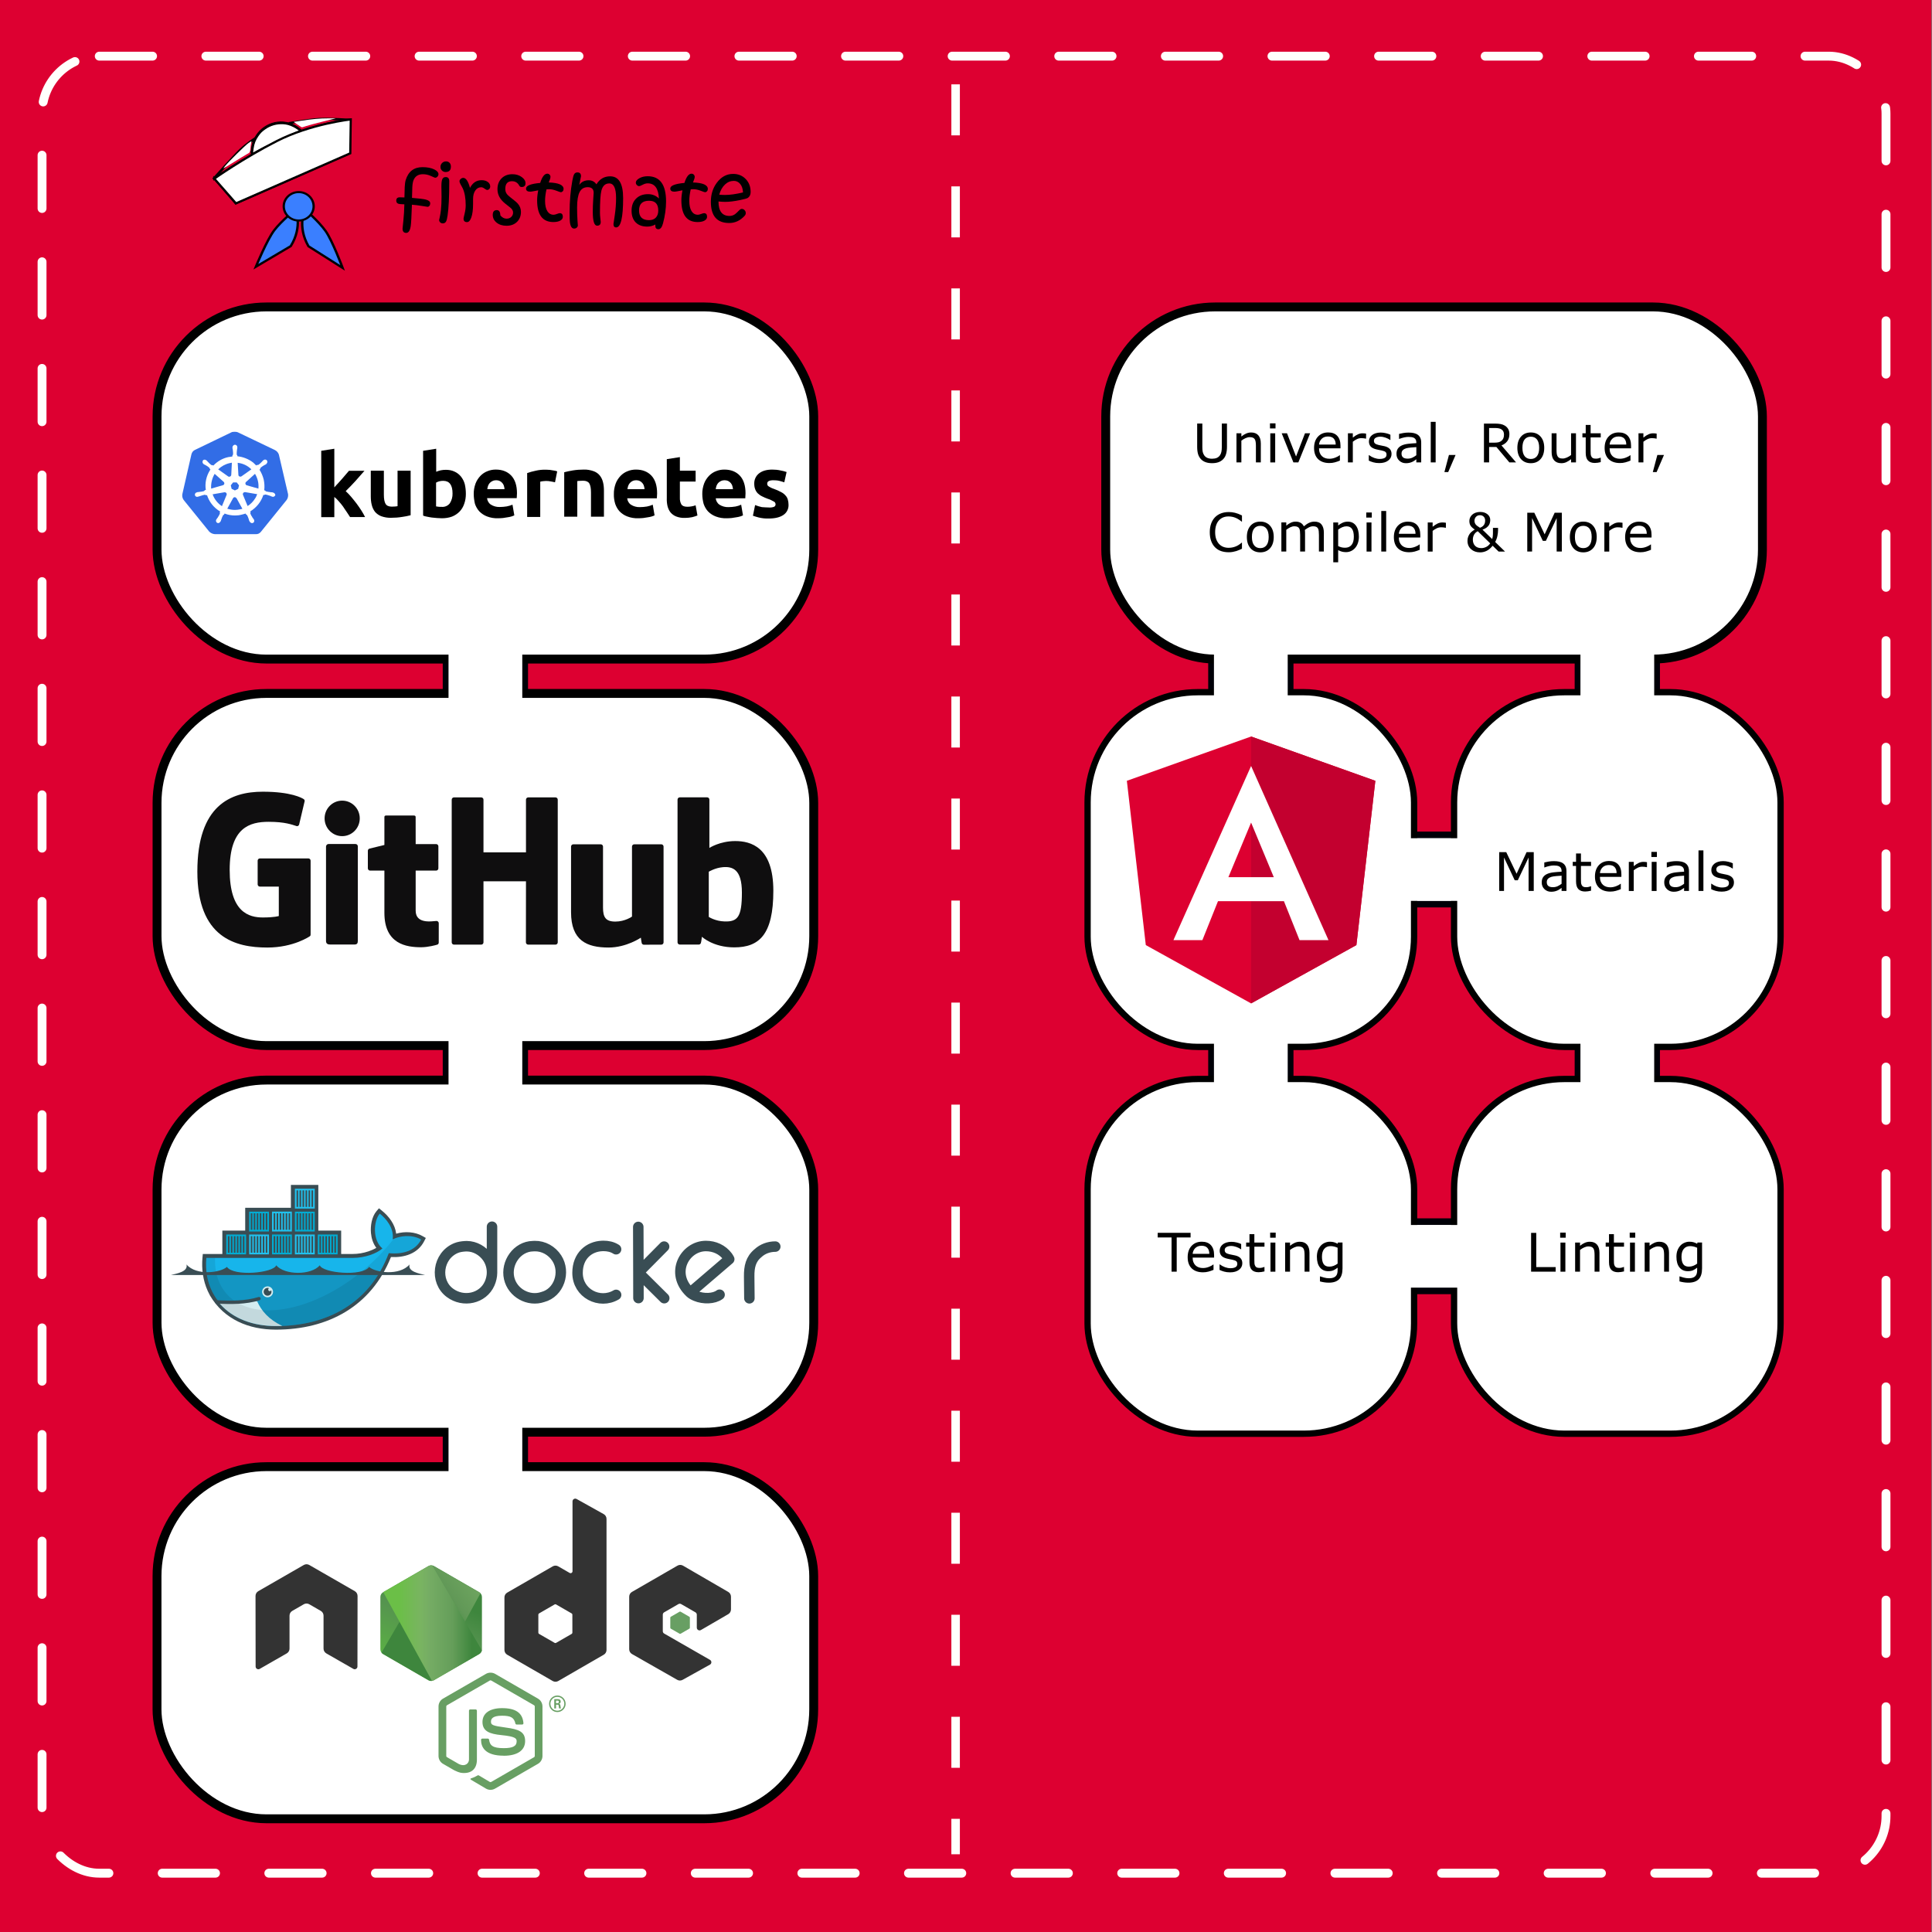 <?xml version="1.0" encoding="UTF-8"?>
<!-- Created with Inkscape (http://www.inkscape.org/) -->
<svg width="290" height="290" version="1.1" viewBox="0 0 76.729 76.729" xmlns="http://www.w3.org/2000/svg" xmlns:cc="http://creativecommons.org/ns#" xmlns:dc="http://purl.org/dc/elements/1.1/" xmlns:rdf="http://www.w3.org/1999/02/22-rdf-syntax-ns#" xmlns:xlink="http://www.w3.org/1999/xlink">
 <rect x="0" y="0" width="76.729" height="76.729" fill="#808080" stroke="none"/>
 <defs>
  <clipPath id="clipPath8">
   <path d="m76 2v46h-22v23h-18.419c-0.078 0.666-0.141 1.333-0.206 2-1.151 12.531 1.036 24.088 6.062 33.969l1.688 3.031c1.011 1.817 2.191 3.523 3.438 5.188 1.245 1.663 1.686 2.583 2.469 3.688 13.289 14.936 33.098 22.125 55.969 22.125 50.648 0 93.633-22.438 112.66-72.844 13.497 1.385 26.443-2.076 32.344-13.594-9.399-5.424-21.478-3.685-28.438-0.188l18.438-52.375-72 46h-23v-46z"/>
  </clipPath>
  <clipPath id="a">
   <path d="m239.03 226.6-42.13 24.317c-1.578 0.91-2.546 2.59-2.546 4.406v48.668c0 1.817 0.968 3.496 2.546 4.406l42.133 24.336c1.575 0.907 3.517 0.907 5.09 0l42.126-24.336c1.57-0.91 2.54-2.59 2.54-4.406v-48.668c0-1.816-0.97-3.496-2.55-4.406l-42.12-24.317c-0.79-0.453-1.67-0.68-2.55-0.68s-1.76 0.227-2.55 0.68"/>
  </clipPath>
  <linearGradient id="b" x1="-.348" x2="1.251" gradientTransform="matrix(-38.065 77.652 -77.652 -38.065 258.72 244.63)" gradientUnits="userSpaceOnUse">
   <stop stop-color="#3E863D" offset=".3"/>
   <stop stop-color="#55934F" offset=".5"/>
   <stop stop-color="#5AAD45" offset=".8"/>
  </linearGradient>
  <clipPath id="c">
   <path d="m195.4 307.09c0.403 0.523 0.907 0.976 1.5 1.316l36.14 20.875 6.02 3.46c0.9 0.52 1.926 0.74 2.934 0.665 0.336-0.027 0.672-0.09 1-0.183l44.434-81.36c-0.34-0.37-0.738-0.68-1.184-0.94l-27.586-15.93-14.582-8.39c-0.414-0.24-0.863-0.41-1.32-0.53z"/>
  </clipPath>
  <linearGradient id="d" x1="-.456" x2=".582" gradientTransform="matrix(106.81 -78.917 78.917 106.81 235.19 285.39)" gradientUnits="userSpaceOnUse">
   <stop stop-color="#3E863D" offset=".57"/>
   <stop stop-color="#619857" offset=".72"/>
   <stop stop-color="#76AC64" offset="1"/>
  </linearGradient>
  <clipPath id="e">
   <path d="m241.07 225.95c-0.707 0.07-1.398 0.29-2.035 0.652l-42.01 24.247 45.3 82.51c0.63-0.09 1.25-0.3 1.81-0.624l42.13-24.336c1.3-0.754 2.19-2.03 2.46-3.476l-46.18-78.89c-0.34-0.067-0.68-0.102-1.03-0.102-0.14 0-0.28 7e-3 -0.42 0.02"/>
  </clipPath>
  <linearGradient id="f" x1=".043" x2=".984" gradientTransform="matrix(97.417 0 0 97.417 192.86 279.65)" gradientUnits="userSpaceOnUse">
   <stop stop-color="#6BBF47" offset=".16"/>
   <stop stop-color="#79B461" offset=".38"/>
   <stop stop-color="#75AC64" offset=".47"/>
   <stop stop-color="#659E5A" offset=".7"/>
   <stop stop-color="#3E863D" offset=".9"/>
  </linearGradient>
 </defs>
 <g transform="translate(0 -220.27)">
  <rect transform="scale(-1,1)" x="-76.706" y="220.16" width="76.84" height="76.84" ry="0" fill="#dd0031"/>
  <rect x="48.117" y="245.81" width="3.12" height="2.745" ry="0" fill="#fff" stroke="#000008" stroke-linecap="round" stroke-width=".267"/>
  <path d="m37.952 223.62v70.292" fill="none" stroke="#fffffc" stroke-dasharray="2.026, 2.026" stroke-width=".338"/>
  <g fill="#fff" stroke="#000008" stroke-linecap="round" stroke-width=".267">
   <rect x="62.671" y="245.83" width="3.12" height="2.745" ry="0"/>
   <rect x="48.117" y="261.16" width="3.12" height="2.745" ry="0"/>
   <rect x="62.671" y="261.09" width="3.12" height="2.745" ry="0"/>
   <rect x="55.325" y="253.43" width="3.12" height="2.745" ry="0"/>
   <rect x="55.268" y="268.79" width="3.12" height="2.745" ry="0"/>
  </g>
  <g transform="translate(.806 -1.718)">
   <rect x="42.387" y="264.84" width="12.967" height="14.088" ry="4.379" fill="#fff" stroke="#000" stroke-linecap="round" stroke-width=".25"/>
  </g>
  <g transform="translate(15.361 -1.718)">
   <rect x="42.387" y="264.84" width="12.967" height="14.088" ry="4.379" fill="#fff" stroke="#000" stroke-linecap="round" stroke-width=".25"/>
  </g>
  <g fill="#fff">
   <rect x="55.364" y="268.92" width="2.929" height="2.488"/>
   <rect x="57.748" y="247.76" width="12.967" height="14.088" ry="4.379" stroke="#000" stroke-linecap="round" stroke-width=".25"/>
   <rect x="43.914" y="232.46" width="26.08" height="13.985" ry="4.347" stroke="#000" stroke-linecap="round" stroke-width=".353"/>
   <rect x="62.767" y="245.78" width="2.929" height="2.571"/>
   <rect x="43.193" y="247.76" width="12.967" height="14.088" ry="4.379" stroke="#000" stroke-linecap="round" stroke-width=".25"/>
   <rect x="48.212" y="245.76" width="2.929" height="2.571"/>
   <rect x="48.212" y="261.11" width="2.929" height="2.571"/>
   <rect x="62.767" y="261.04" width="2.929" height="2.571"/>
  </g>
  <rect x="1.67" y="222.5" width="73.232" height="72.163" ry="2.272" fill="none" stroke="#fffffc" stroke-dasharray="2.117, 2.117" stroke-linecap="round" stroke-width=".353"/>
  <rect x="17.717" y="245.88" width="3.12" height="2.745" ry="0" fill="#fff" stroke="#000008" stroke-linecap="round" stroke-width=".267"/>
  <rect x="17.717" y="261.12" width="3.12" height="2.745" ry="0" fill="#fff" stroke="#000008" stroke-linecap="round" stroke-width=".267"/>
  <g fill="#fff" stroke="#000" stroke-linecap="round" stroke-width=".353">
   <rect x="6.237" y="232.46" width="26.08" height="13.985" ry="4.347"/>
   <rect x="6.237" y="247.81" width="26.08" height="13.985" ry="4.347"/>
  </g>
  <g transform="matrix(.09 0 0 .09 9.752 235.65)" stroke-width=".534">
   <path d="m14.701 29.703c-0.267-0.855-0.909-1.55-1.71-1.978l-16.301-7.803c-0.428-0.214-0.909-0.267-1.336-0.267-0.428 0-0.909 0-1.336 0.107l-16.301 7.857c-0.802 0.374-1.39 1.069-1.603 1.978l-4.008 17.584c-0.16 0.909 0.053 1.817 0.588 2.566l11.277 13.95c0.641 0.641 1.55 1.069 2.459 1.122h17.958c0.962 0.107 1.871-0.321 2.459-1.122l11.277-13.95c0.534-0.748 0.748-1.657 0.641-2.566z" fill="#326de6"/>
   <path d="m12.189 46.485c-0.053 0-0.107 0-0.107-0.053s-0.107-0.053-0.214-0.053c-0.214-0.053-0.428-0.053-0.641-0.053-0.107 0-0.214 0-0.321-0.053h-0.053c-0.588-0.053-1.229-0.16-1.817-0.321-0.16-0.053-0.321-0.214-0.374-0.374 0.053 0 0 0 0 0l-0.428-0.107c0.214-1.55 0.107-3.153-0.214-4.703-0.374-1.55-1.016-3.046-1.871-4.383l0.321-0.321v-0.053c0-0.16 0.053-0.374 0.16-0.481 0.481-0.428 0.962-0.748 1.496-1.069 0.107-0.053 0.214-0.107 0.321-0.16 0.214-0.107 0.374-0.214 0.588-0.321 0.053-0.053 0.107-0.053 0.16-0.107 0.053-0.053 0-0.053 0-0.107 0.481-0.374 0.588-1.016 0.214-1.496-0.16-0.214-0.481-0.374-0.748-0.374-0.267 0-0.534 0.107-0.748 0.267l-0.053 0.053c-0.053 0.053-0.107 0.107-0.16 0.107-0.16 0.16-0.321 0.321-0.428 0.481-0.053 0.107-0.16 0.16-0.214 0.214-0.374 0.428-0.855 0.855-1.336 1.176-0.107 0.053-0.214 0.107-0.321 0.107-0.053 0-0.16 0-0.214-0.053h-0.053l-0.428 0.267c-0.428-0.428-0.909-0.855-1.336-1.283-1.978-1.55-4.436-2.512-6.948-2.779l-0.053-0.428v0.053c-0.16-0.107-0.214-0.267-0.267-0.428 0-0.588 0-1.176 0.107-1.817v-0.053c0-0.107 0.053-0.214 0.053-0.321 0.053-0.214 0.053-0.428 0.107-0.641v-0.321c0.053-0.534-0.374-1.069-0.909-1.122-0.321-0.053-0.641 0.107-0.909 0.374-0.214 0.214-0.321 0.481-0.321 0.748v0.267c0 0.214 0.053 0.428 0.107 0.641 0.053 0.107 0.053 0.214 0.053 0.321v0.053c0.107 0.588 0.107 1.176 0.107 1.817-0.053 0.16-0.107 0.321-0.267 0.428v0.107l-0.053 0.428c-0.588 0.053-1.176 0.16-1.817 0.267-2.512 0.534-4.81 1.871-6.574 3.741l-0.321-0.214h-0.053c-0.053 0-0.107 0.053-0.214 0.053-0.107 0-0.214-0.053-0.321-0.107-0.481-0.374-0.962-0.802-1.336-1.229-0.053-0.107-0.16-0.16-0.214-0.214-0.16-0.16-0.267-0.321-0.428-0.481-0.053-0.053-0.107-0.053-0.16-0.107l-0.053-0.053c-0.214-0.16-0.481-0.267-0.748-0.267-0.321 0-0.588 0.107-0.748 0.374-0.321 0.481-0.214 1.122 0.214 1.496 0.053 0 0.053 0.053 0.053 0.053s0.107 0.107 0.16 0.107c0.16 0.107 0.374 0.214 0.588 0.321 0.107 0.053 0.214 0.107 0.321 0.16 0.534 0.321 1.069 0.641 1.496 1.069 0.107 0.107 0.214 0.321 0.16 0.481v-0.053l0.321 0.321c-0.053 0.107-0.107 0.16-0.16 0.267-1.657 2.619-2.352 5.719-1.871 8.765l-0.428 0.107c0 0.053-0.053 0.053-0.053 0.053-0.053 0.16-0.214 0.267-0.374 0.374-0.588 0.16-1.176 0.267-1.817 0.321-0.107 0-0.214 0-0.321 0.053-0.214 0-0.428 0.053-0.641 0.053-0.053 0-0.107 0.053-0.214 0.053-0.053 0-0.053 0-0.107 0.053-0.588 0.107-0.962 0.641-0.855 1.229 0.107 0.481 0.588 0.802 1.069 0.748 0.107 0 0.16 0 0.267-0.053 0.053 0 0.053 0 0.053-0.053s0.16 0 0.214 0c0.214-0.053 0.428-0.16 0.588-0.214 0.107-0.053 0.214-0.107 0.321-0.107h0.053c0.588-0.214 1.122-0.374 1.764-0.481h0.053c0.16 0 0.321 0.053 0.428 0.16 0.053 0 0.053 0.053 0.053 0.053l0.481-0.053c0.802 2.459 2.298 4.65 4.383 6.253 0.481 0.374 0.909 0.695 1.443 0.962l-0.267 0.374c0 0.053 0.053 0.053 0.053 0.053 0.107 0.16 0.107 0.374 0.053 0.534-0.214 0.534-0.534 1.069-0.855 1.55v0.053c-0.053 0.107-0.107 0.16-0.214 0.267-0.107 0.107-0.214 0.321-0.374 0.534-0.053 0.053-0.053 0.107-0.107 0.16 0 0 0 0.053-0.053 0.053-0.267 0.534-0.053 1.176 0.428 1.443 0.107 0.053 0.267 0.107 0.374 0.107 0.428 0 0.802-0.267 1.016-0.641 0 0 0-0.053 0.053-0.053 0-0.053 0.053-0.107 0.107-0.16 0.053-0.214 0.16-0.374 0.214-0.588l0.107-0.321c0.16-0.588 0.428-1.122 0.695-1.657 0.107-0.16 0.267-0.267 0.428-0.321 0.053 0 0.053 0 0.053-0.053l0.214-0.428c1.496 0.588 3.046 0.855 4.65 0.855 0.962 0 1.924-0.107 2.886-0.374 0.588-0.107 1.176-0.321 1.71-0.481l0.214 0.374c0.053 0 0.053 0 0.053 0.053 0.16 0.053 0.321 0.16 0.428 0.321 0.267 0.534 0.534 1.069 0.695 1.657v0.053l0.107 0.321c0.053 0.214 0.107 0.428 0.214 0.588 0.053 0.053 0.053 0.107 0.107 0.16 0 0 0 0.053 0.053 0.053 0.214 0.374 0.588 0.641 1.016 0.641 0.16 0 0.267-0.053 0.428-0.107 0.214-0.107 0.428-0.321 0.481-0.588 0.053-0.267 0.053-0.534-0.053-0.802 0-0.053-0.053-0.053-0.053-0.053 0-0.053-0.053-0.107-0.107-0.16-0.107-0.214-0.214-0.374-0.374-0.534-0.053-0.107-0.107-0.16-0.214-0.267v-0.107c-0.374-0.481-0.641-1.016-0.855-1.55-0.053-0.16-0.053-0.374 0.053-0.534 0-0.053 0.053-0.053 0.053-0.053l-0.16-0.428c2.726-1.657 4.81-4.222 5.772-7.269l0.428 0.053c0.053 0 0.053-0.053 0.053-0.053 0.107-0.107 0.267-0.16 0.428-0.16h0.053c0.588 0.107 1.176 0.267 1.71 0.481h0.053c0.107 0.053 0.214 0.107 0.321 0.107 0.214 0.107 0.374 0.214 0.588 0.267 0.053 0 0.107 0.053 0.214 0.053 0.053 0 0.053 0 0.107 0.053 0.107 0.053 0.16 0.053 0.267 0.053 0.481 0 0.909-0.321 1.069-0.748-0.053-0.588-0.481-1.016-0.962-1.122zm-15.446-1.657-1.443 0.695-1.443-0.695-0.374-1.55 1.016-1.283h1.603l1.016 1.283zm8.712-3.474c0.267 1.122 0.321 2.245 0.214 3.367l-5.077-1.443c-0.481-0.107-0.748-0.588-0.641-1.069 0.053-0.16 0.107-0.267 0.214-0.374l4.008-3.634c0.588 0.962 1.016 2.031 1.283 3.153zm-2.886-5.131-4.383 3.1c-0.374 0.214-0.909 0.16-1.176-0.214-0.107-0.107-0.16-0.214-0.16-0.374l-0.321-5.398c2.352 0.267 4.436 1.283 6.04 2.886zm-9.674-2.726 1.069-0.214-0.267 5.345c0 0.481-0.428 0.855-0.909 0.855-0.16 0-0.267-0.053-0.428-0.107l-4.436-3.153c1.39-1.336 3.1-2.298 4.971-2.726zm-6.521 4.703 3.955 3.527c0.374 0.321 0.428 0.855 0.107 1.229-0.107 0.16-0.214 0.214-0.428 0.267l-5.184 1.496c-0.16-2.245 0.374-4.543 1.55-6.521zm-0.909 9.033 5.291-0.909c0.428 0 0.855 0.267 0.909 0.695 0.053 0.16 0.053 0.374-0.053 0.534l-2.031 4.917c-1.871-1.229-3.367-3.1-4.115-5.238zm12.132 6.627c-0.748 0.16-1.496 0.267-2.298 0.267-1.122 0-2.298-0.214-3.367-0.534l2.619-4.757c0.267-0.321 0.695-0.428 1.069-0.214 0.16 0.107 0.267 0.214 0.428 0.374l2.565 4.65c-0.321 0.053-0.641 0.107-1.016 0.214zm6.521-4.65c-0.802 1.283-1.924 2.405-3.207 3.207l-2.084-5.024c-0.107-0.428 0.107-0.855 0.481-1.016 0.16-0.053 0.321-0.107 0.481-0.107l5.345 0.909c-0.267 0.748-0.588 1.443-1.016 2.031z" fill="#fff"/>
   <path d="m231 53.059c0.748 0.053 1.55-0.053 2.245-0.321 0.428-0.214 0.695-0.695 0.641-1.176-0.053-0.534-0.374-1.016-0.855-1.176-0.802-0.481-1.71-0.909-2.619-1.176-0.909-0.321-1.71-0.695-2.459-1.069-0.695-0.321-1.283-0.748-1.871-1.283-0.534-0.534-0.909-1.122-1.176-1.817-0.321-0.802-0.428-1.657-0.428-2.512-0.053-1.764 0.748-3.474 2.138-4.543 1.443-1.122 3.367-1.657 5.826-1.657 1.176 0 2.405 0.107 3.581 0.374 0.909 0.16 1.817 0.374 2.726 0.695l-1.016 4.543c-0.748-0.267-1.443-0.428-2.191-0.641-0.855-0.214-1.764-0.267-2.619-0.267-1.817 0-2.726 0.481-2.726 1.496 0 0.214 0.053 0.428 0.107 0.641 0.107 0.214 0.267 0.374 0.481 0.534s0.534 0.321 0.909 0.534 0.909 0.428 1.55 0.641c1.069 0.374 2.138 0.855 3.1 1.39 0.748 0.374 1.39 0.855 1.924 1.496 0.481 0.481 0.802 1.069 1.016 1.764 0.214 0.748 0.321 1.496 0.321 2.245 0.107 1.817-0.748 3.581-2.298 4.596-1.496 1.016-3.634 1.55-6.414 1.55-1.55 0.053-3.046-0.107-4.543-0.481-0.855-0.214-1.657-0.481-2.459-0.748l0.962-4.703c0.962 0.374 1.978 0.695 2.993 0.909 1.069 0.053 2.084 0.16 3.153 0.16m-29.449-5.879c-0.053-1.603 0.267-3.207 0.802-4.703 0.481-1.283 1.229-2.405 2.191-3.421 0.909-0.909 1.924-1.603 3.1-2.031 1.176-0.481 2.405-0.695 3.634-0.695 2.886 0 5.184 0.909 6.841 2.672 1.657 1.764 2.512 4.383 2.512 7.803 0 0.321 0 0.695-0.053 1.122 0 0.428-0.053 0.748-0.053 1.069h-13.041c0.107 1.122 0.695 2.191 1.657 2.833 1.176 0.748 2.565 1.122 3.955 1.069 1.016 0 2.084-0.107 3.1-0.267 0.855-0.16 1.71-0.428 2.512-0.802l0.802 4.703c-0.374 0.214-0.802 0.321-1.229 0.481-0.588 0.16-1.176 0.321-1.764 0.374-0.641 0.107-1.283 0.214-2.031 0.321-0.695 0.053-1.443 0.107-2.191 0.107-1.657 0.053-3.26-0.214-4.81-0.802-1.283-0.481-2.405-1.229-3.367-2.191-0.909-0.962-1.55-2.138-1.978-3.367-0.374-1.443-0.588-2.886-0.588-4.276m13.522-2.191c0-0.481-0.107-0.962-0.267-1.443-0.107-0.481-0.374-0.855-0.641-1.229-0.321-0.374-0.695-0.695-1.122-0.909-0.534-0.267-1.069-0.374-1.657-0.374-0.588 0-1.122 0.107-1.657 0.374-0.428 0.214-0.855 0.481-1.176 0.855-0.321 0.374-0.588 0.802-0.748 1.283s-0.267 0.962-0.321 1.443h7.59m-29.182-13.255 5.772-0.909v5.986h6.948v4.81h-6.948v7.162c-0.053 1.016 0.16 2.031 0.641 2.886 0.428 0.695 1.283 1.069 2.619 1.069 0.641 0 1.283-0.053 1.871-0.16 0.641-0.107 1.229-0.267 1.817-0.481l0.802 4.489c-0.748 0.321-1.55 0.534-2.352 0.748-1.016 0.214-2.084 0.321-3.153 0.321-1.336 0.053-2.672-0.16-3.902-0.641-0.962-0.374-1.817-1.016-2.459-1.764-0.641-0.802-1.069-1.764-1.336-2.779-0.267-1.176-0.374-2.405-0.321-3.581v-17.156m-23.356 15.446c-0.053-1.603 0.267-3.207 0.802-4.703 0.481-1.283 1.229-2.405 2.191-3.421 0.909-0.909 1.924-1.603 3.1-2.031 1.176-0.481 2.405-0.695 3.634-0.695 2.886 0 5.184 0.909 6.841 2.672 1.657 1.764 2.512 4.383 2.512 7.803 0 0.321 0 0.695-0.053 1.122s-0.053 0.748-0.053 1.069h-13.094c0.107 1.122 0.695 2.191 1.657 2.833 1.176 0.748 2.566 1.122 3.955 1.069 1.016 0 2.084-0.107 3.1-0.267 0.855-0.16 1.71-0.428 2.565-0.802l0.802 4.703c-0.374 0.214-0.802 0.321-1.229 0.481-0.588 0.16-1.176 0.321-1.764 0.374-0.641 0.107-1.283 0.214-2.031 0.321-0.695 0.053-1.443 0.107-2.191 0.107-1.657 0.053-3.26-0.214-4.81-0.802-1.283-0.481-2.405-1.229-3.367-2.191-0.909-0.962-1.55-2.138-1.978-3.367-0.428-1.443-0.641-2.886-0.588-4.276m13.522-2.191c0-0.481-0.107-0.962-0.267-1.443-0.107-0.481-0.374-0.855-0.641-1.229-0.321-0.374-0.695-0.695-1.122-0.909-0.534-0.267-1.069-0.374-1.657-0.374s-1.122 0.107-1.657 0.374c-0.428 0.214-0.802 0.481-1.122 0.855-0.321 0.374-0.588 0.802-0.748 1.283s-0.267 0.962-0.321 1.443h7.536m-35.435-7.483c1.229-0.321 2.512-0.588 3.795-0.802 1.603-0.267 3.26-0.374 4.864-0.374 1.443-0.053 2.886 0.214 4.276 0.695 1.069 0.374 2.031 1.016 2.726 1.871 0.695 0.855 1.176 1.871 1.443 2.94 0.321 1.229 0.428 2.512 0.428 3.795v11.491h-5.719v-10.743c0-1.871-0.267-3.153-0.748-3.955-0.481-0.748-1.39-1.176-2.726-1.176-0.428 0-0.855 0-1.336 0.053-0.481 0-0.855 0.053-1.229 0.107v15.713h-5.772v-19.615m-4.062 4.436c-0.534-0.107-1.122-0.267-1.817-0.374-0.748-0.16-1.496-0.214-2.245-0.214-0.428 0-0.855 0.053-1.336 0.107-0.374 0.053-0.748 0.107-1.122 0.214v15.553h-5.772v-19.348c1.176-0.428 2.405-0.748 3.634-1.016 1.55-0.374 3.153-0.534 4.703-0.481 0.374 0 0.748 0.053 1.122 0.053 0.428 0 0.855 0.053 1.336 0.16 0.428 0.053 0.855 0.107 1.336 0.214 0.374 0.053 0.748 0.16 1.122 0.321l-0.962 4.81m-35.863 5.238c-0.053-1.603 0.267-3.207 0.802-4.703 0.481-1.283 1.229-2.405 2.191-3.421 0.909-0.909 1.924-1.603 3.1-2.031 1.176-0.481 2.405-0.695 3.634-0.695 2.886 0 5.184 0.909 6.841 2.672 1.657 1.764 2.512 4.383 2.512 7.75 0 0.321 0 0.695-0.053 1.122-0.053 0.428-0.053 0.748-0.053 1.069h-13.094c0.107 1.122 0.695 2.191 1.657 2.833 1.176 0.748 2.565 1.122 3.955 1.069 1.016 0 2.084-0.107 3.1-0.267 0.855-0.16 1.71-0.428 2.512-0.748l0.802 4.703c-0.374 0.214-0.802 0.321-1.229 0.481-0.588 0.16-1.176 0.321-1.764 0.374-0.641 0.107-1.283 0.214-2.031 0.321-0.695 0.053-1.443 0.107-2.191 0.107-1.657 0.053-3.26-0.214-4.81-0.802-1.283-0.481-2.405-1.229-3.367-2.191-0.909-0.962-1.55-2.138-1.978-3.367-0.321-1.443-0.534-2.833-0.534-4.276m13.576-2.191c0-0.481-0.107-0.962-0.267-1.443-0.107-0.481-0.374-0.855-0.641-1.229-0.321-0.374-0.695-0.695-1.122-0.909-0.534-0.267-1.069-0.374-1.657-0.374s-1.122 0.107-1.657 0.374c-0.428 0.214-0.855 0.481-1.176 0.855-0.321 0.374-0.588 0.802-0.748 1.283-0.16 0.481-0.267 0.962-0.321 1.443h7.59m-22.929 1.871c0-3.741-1.39-5.559-4.115-5.559-0.588 0-1.176 0.053-1.764 0.214-0.481 0.107-0.962 0.321-1.39 0.588v10.476c0.267 0.053 0.641 0.107 1.069 0.16 0.428 0.053 0.909 0.053 1.443 0.053 1.39 0.107 2.726-0.481 3.581-1.603 0.802-1.283 1.229-2.779 1.176-4.329m5.879 0.214c0 1.496-0.214 2.993-0.748 4.436-0.428 1.283-1.122 2.405-2.031 3.367-0.962 0.962-2.084 1.71-3.314 2.191-1.443 0.534-2.94 0.748-4.489 0.748-0.695 0-1.443-0.053-2.191-0.107-0.748-0.053-1.496-0.16-2.245-0.214-0.695-0.107-1.39-0.214-2.084-0.374-0.695-0.107-1.283-0.267-1.764-0.481v-28.594l5.772-0.909v10.155c0.641-0.267 1.336-0.481 2.031-0.641 0.748-0.16 1.496-0.214 2.245-0.214 1.336 0 2.619 0.214 3.848 0.802 1.069 0.481 2.031 1.229 2.779 2.138 0.802 1.016 1.39 2.138 1.71 3.367 0.321 1.336 0.481 2.833 0.481 4.329m-24.372 9.407c-1.229 0.321-2.512 0.588-3.795 0.748-1.603 0.267-3.26 0.374-4.864 0.374-1.496 0.053-2.94-0.214-4.329-0.695-1.069-0.428-1.978-1.069-2.726-1.924-0.695-0.909-1.176-1.924-1.443-3.046-0.321-1.229-0.428-2.565-0.428-3.848v-11.277h5.772v10.636c0 1.871 0.267 3.207 0.748 4.008 0.481 0.802 1.39 1.229 2.726 1.229 0.428 0 0.855 0 1.336-0.053s0.855-0.053 1.229-0.16v-15.66h5.772v19.668m-33.672-12.293c0.588-0.641 1.122-1.283 1.764-1.924 0.588-0.695 1.176-1.336 1.764-1.978 0.588-0.695 1.122-1.283 1.603-1.871 0.481-0.588 0.962-1.122 1.336-1.55h6.841c-1.39 1.55-2.726 3.1-4.008 4.543-1.336 1.443-2.726 2.94-4.276 4.436 0.855 0.802 1.657 1.603 2.405 2.512 0.802 0.962 1.603 1.924 2.405 2.993 0.748 1.016 1.496 2.084 2.138 3.1 0.641 1.016 1.176 1.978 1.603 2.833h-6.627c-0.428-0.695-0.909-1.39-1.443-2.191-0.534-0.802-1.122-1.603-1.657-2.459-0.588-0.802-1.229-1.603-1.924-2.352-0.588-0.695-1.229-1.336-1.924-1.871v8.926h-5.772v-29.289l5.772-0.909v17.05"/>
  </g>
  <rect x="17.717" y="276.68" width="3.12" height="2.745" ry="0" fill="#fff" stroke="#000008" stroke-linecap="round" stroke-width=".267"/>
  <g transform="translate(-60.044 3.875)">
   <rect x="66.281" y="259.29" width="26.08" height="13.985" ry="4.347" fill="#fff" stroke="#000" stroke-linecap="round" stroke-width=".353"/>
   <g transform="matrix(.15 0 0 .15 63.971 251.6)">
    <path d="m142.86 108.99-0.011-6.762-0.034-12.08m6.841 5.206-6.807 6.874 6.841 6.785m-45.6-6.695c0.033-1.45-0.389-2.932-1.243-4.131-1.231-1.728-3.222-2.908-5.407-2.933-0.146 0-0.29 0-0.437 0.011-0.864 0.053-1.7 0.173-2.441 0.481-4.869 2.026-5.731 8.786-1.623 11.845 3.557 2.649 8.732 1.567 10.524-2.474 0.379-0.854 0.627-1.931 0.627-2.799v-12.226m32.848 5.967c-1.008-0.651-2.184-0.886-3.348-0.884-0.126 0-0.256 6e-3 -0.369 0.011-3.364 0.145-6.482 2.522-6.482 7.132 0 5.45 5.844 8.392 10.21 5.822m19.615-0.593c3.44-2.947 10.334-8.856 10.334-8.856s-0.251-0.475-0.414-0.694c-1.391-1.867-3.516-2.799-5.755-2.799-5.532 0-9.679 7.153-4.165 12.349 0.382 0.36 0.906 0.641 1.489 0.884 2.023 0.844 4.793 0.774 6.292-0.336m-48.949-12.875c-0.157 3e-3 -0.313 0.019-0.47 0.022-4.195 0.077-7.22 4.434-6.303 8.475 0.893 3.938 5.195 6.269 8.912 4.982 4.328-1.135 6.093-6.585 3.717-10.266-1.3-2.013-3.503-3.258-5.855-3.213zm63.692 0.134c-1.699 5e-3 -3.353 0.6-4.579 1.746-1.933 1.596-2.353 3.611-2.329 6.158l0.056 5.788" fill="none" stroke="#394d54" stroke-linecap="round" stroke-linejoin="round" stroke-width="2.778"/>
    <path d="m58.101 91.126h6.05v6.185h3.059c1.413 0 2.866-0.252 4.203-0.705 0.657-0.223 1.395-0.533 2.044-0.923-0.854-1.115-1.29-2.523-1.418-3.911-0.174-1.888 0.206-4.345 1.484-5.822l0.636-0.736 0.758 0.609c1.908 1.533 3.513 3.675 3.796 6.117 2.297-0.676 4.995-0.516 7.02 0.653l0.831 0.479-0.437 0.853c-1.713 3.343-5.293 4.378-8.793 4.195-5.238 13.046-16.642 19.223-30.469 19.223-7.144 0-13.697-2.67-17.43-9.008-0.219-0.394-0.406-0.805-0.605-1.21-1.262-2.79-1.681-5.846-1.396-8.9l0.085-0.915h5.173v-6.185h6.05v-6.05h12.1v-6.05h7.26v12.1" fill="#394d54" stroke-width=".265"/>
    <g transform="matrix(.265 0 0 .265 19.078 79.026)" clip-path="url(#clipPath8)">
     <g id="g18">
      <g id="g20" transform="translate(0,-22.866)">
       <path d="m123.86 3.811h19.818v19.817h-19.818z" fill="#00acd3"/>
       <path d="m123.86 26.676h19.818v19.818h-19.818z" fill="#20c2ef"/>
       <path id="path26" d="m126.29 21.977v-16.516m2.972 16.516v-16.516m3.002 16.516v-16.516m3.003 16.516v-16.516m3.003 16.516v-16.516m2.971 16.516v-16.516" stroke="#394d54" stroke-width="1.56"/>
       <use transform="translate(0,22.866)" width="100%" height="100%" xlink:href="#path26"/>
      </g>
      <use transform="matrix(1 0 0 -1 22.866 4.573)" width="100%" height="100%" xlink:href="#g20"/>
     </g>
     <use transform="translate(-91.464,45.732)" width="100%" height="100%" xlink:href="#g18"/>
     <use transform="translate(-45.732,45.732)" width="100%" height="100%" xlink:href="#g18"/>
     <use transform="translate(0,45.732)" width="100%" height="100%" xlink:href="#g18"/>
    </g>
    <path transform="matrix(.265 0 0 .265 19.078 79.026)" d="m221.57 54.38c1.533-11.915-7.384-21.275-12.914-25.718-6.373 7.368-7.363 26.678 2.635 34.807-5.58 4.956-17.337 9.448-29.376 9.448h-147.92c-1.171 12.567 0 73.083 0 73.083h217l-0.987-91.424c-9.399-5.424-21.484-3.694-28.443-0.197" clip-path="url(#clipPath8)" fill="#17b5eb"/>
    <path transform="matrix(.265 0 0 .265 19.078 79.026)" d="m34 89v57h217v-57" clip-path="url(#clipPath8)" fill-opacity=".17"/>
    <path transform="matrix(.265 0 0 .265 19.078 79.026)" d="m111.24 140.89c-13.54-6.425-20.972-15.159-25.107-24.694l-41.131 1.804 21 28 45.237-5.11" clip-path="url(#clipPath8)" fill="#d4edf1"/>
    <path transform="matrix(.265 0 0 .265 19.078 79.026)" d="m222.5 53.938v0.031c-20.861 26.889-50.783 50.379-82.906 62.719-28.655 11.008-53.638 11.06-70.875 2.219-1.856-1.048-3.676-2.212-5.5-3.312-12.637-8.832-19.754-23.441-19.156-42.688h-10.062v73.094h217v-96h-25z" clip-path="url(#clipPath8)" fill-opacity=".085"/>
    <path d="m31.15 109.99c3.748 0.205 7.748 0.242 11.237-0.852" fill="none" stroke="#394d54" stroke-linecap="round" stroke-width=".9"/>
    <g stroke-width=".265">
     <path d="m46.111 107.33c0 0.799-0.648 1.446-1.446 1.446-0.799 0-1.447-0.648-1.447-1.446s0.648-1.447 1.447-1.447c0.799 0 1.446 0.648 1.446 1.447z" fill="#d4edf1"/>
     <path d="m45.04 106.36c-0.126 0.073-0.212 0.21-0.212 0.366 0 0.234 0.189 0.423 0.423 0.423 0.16 0 0.299-0.089 0.371-0.22 0.051 0.122 0.079 0.257 0.079 0.397 0 0.572-0.464 1.036-1.036 1.036-0.572 0-1.036-0.464-1.036-1.036 0-0.572 0.464-1.036 1.036-1.036 0.132 0 0.259 0.025 0.375 0.07z" fill="#394d54"/>
     <path d="m19.078 102.88h67.291c-1.465-0.372-4.636-0.874-4.113-2.794-2.664 3.083-9.089 2.163-10.711 0.643-1.806 2.619-12.318 1.623-13.051-0.417-2.264 2.657-9.278 2.657-11.542 0-0.733 2.04-11.245 3.036-13.051 0.417-1.621 1.52-8.046 2.44-10.71-0.643 0.523 1.92-2.648 2.422-4.113 2.794" fill="#394d54"/>
    </g>
   </g>
  </g>
  <rect x="17.813" y="261.07" width="2.929" height="2.571" fill="#fff"/>
  <g transform="translate(-18.71 32.128)">
   <rect x="24.946" y="246.39" width="26.08" height="13.985" ry="4.347" fill="#fff" stroke="#000" stroke-linecap="round" stroke-width=".353"/>
   <g transform="matrix(.121 0 0 .121 31.256 224)">
    <g stroke-width=".353">
     <path d="m57.313 291.12c-0.515 0-1.027-0.135-1.478-0.395l-4.705-2.785c-0.703-0.393-0.36-0.532-0.128-0.612 0.937-0.328 1.127-0.402 2.127-0.97 0.105-0.06 0.243-0.039 0.35 0.025l3.615 2.145c0.131 0.07 0.316 0.07 0.437 0l14.093-8.135c0.131-0.074 0.215-0.226 0.215-0.381v-16.263c0-0.162-0.085-0.307-0.218-0.388l-14.088-8.128c-0.131-0.078-0.303-0.078-0.434 0l-14.085 8.128c-0.137 0.078-0.223 0.229-0.223 0.385v16.263c0 0.155 0.085 0.303 0.219 0.377l3.859 2.23c2.095 1.048 3.376-0.187 3.376-1.429v-16.051c0-0.229 0.18-0.406 0.409-0.406h1.785c0.222 0 0.406 0.176 0.406 0.406v16.058c0 2.794-1.524 4.399-4.173 4.399-0.815 0-1.457 0-3.249-0.882l-3.697-2.131c-0.914-0.529-1.478-1.517-1.478-2.572v-16.263c0-1.058 0.564-2.046 1.478-2.568l14.108-8.139c0.893-0.504 2.078-0.504 2.963 0l14.09 8.142c0.91 0.526 1.478 1.51 1.478 2.568v16.263c0 1.055-0.568 2.039-1.478 2.568l-14.09 8.139c-0.452 0.261-0.963 0.395-1.485 0.395" fill="#689f63"/>
     <path d="m61.666 279.91c-6.167 0-7.46-2.831-7.46-5.205 0-0.226 0.182-0.406 0.408-0.406h1.82c0.201 0 0.37 0.146 0.402 0.345 0.275 1.855 1.094 2.791 4.822 2.791 2.97 0 4.233-0.671 4.233-2.246 0-0.907-0.36-1.58-4.974-2.032-3.859-0.381-6.244-1.231-6.244-4.318 0-2.843 2.399-4.537 6.417-4.537 4.512 0 6.749 1.566 7.031 4.932 0.011 0.116-0.032 0.229-0.109 0.314-0.078 0.081-0.187 0.131-0.3 0.131h-1.831c-0.191 0-0.356-0.134-0.395-0.318-0.441-1.951-1.506-2.575-4.403-2.575-3.242 0-3.619 1.129-3.619 1.976 0 1.027 0.445 1.326 4.819 1.905 4.332 0.575 6.389 1.386 6.389 4.431 0 3.069-2.561 4.83-7.027 4.83m17.166-17.247h0.473c0.388 0 0.462-0.272 0.462-0.43 0-0.416-0.286-0.416-0.445-0.416h-0.487zm-0.575-1.333h1.048c0.36 0 1.065 0 1.065 0.804 0 0.561-0.36 0.677-0.575 0.748 0.42 0.028 0.448 0.303 0.504 0.691 0.028 0.243 0.074 0.663 0.159 0.804h-0.646c-0.018-0.141-0.116-0.917-0.116-0.96-0.042-0.173-0.102-0.258-0.318-0.258h-0.533v1.221h-0.589zm-1.259 1.517c0 1.263 1.02 2.286 2.272 2.286 1.263 0 2.283-1.044 2.283-2.286 0-1.266-1.034-2.272-2.286-2.272-1.235 0-2.272 0.991-2.272 2.268m4.995 0.011c0 1.496-1.224 2.716-2.716 2.716-1.482 0-2.716-1.206-2.716-2.716 0-1.538 1.263-2.716 2.716-2.716 1.464 0 2.713 1.182 2.713 2.716" fill="#689f63"/>
     <path d="m13.671 227.48c0-0.649-0.342-1.245-0.902-1.568l-14.942-8.597c-0.252-0.148-0.535-0.226-0.821-0.236h-0.155c-0.286 0.011-0.569 0.088-0.826 0.236l-14.942 8.597c-0.557 0.325-0.904 0.921-0.904 1.57l0.033 23.156c0 0.321 0.166 0.621 0.448 0.78 0.275 0.169 0.621 0.169 0.896 0l8.883-5.087c0.561-0.334 0.903-0.924 0.903-1.566v-10.818c0-0.646 0.342-1.242 0.901-1.563l3.782-2.178c0.281-0.162 0.589-0.243 0.903-0.243 0.309 0 0.624 0.08 0.897 0.242l3.78 2.177c0.559 0.321 0.903 0.917 0.903 1.563v10.817c0 0.642 0.347 1.235 0.905 1.566l8.877 5.083c0.279 0.166 0.625 0.166 0.903 0 0.274-0.159 0.447-0.459 0.447-0.78zm70.509 12.057c0 0.161-0.086 0.31-0.226 0.39l-5.132 2.958c-0.139 0.08-0.311 0.08-0.451 0l-5.133-2.958c-0.141-0.08-0.226-0.229-0.226-0.39v-5.925c0-0.162 0.085-0.31 0.222-0.392l5.129-2.963c0.141-0.081 0.314-0.081 0.455 0l5.133 2.963c0.141 0.081 0.226 0.23 0.226 0.392zm1.386-43.886c-0.28-0.156-0.621-0.152-0.897 0.01-0.275 0.162-0.445 0.459-0.445 0.78v22.931c0 0.226-0.12 0.434-0.315 0.547-0.194 0.113-0.436 0.113-0.631 0l-3.743-2.156c-0.557-0.322-1.244-0.322-1.803 0l-14.947 8.627c-0.558 0.321-0.903 0.917-0.903 1.559v17.258c0 0.646 0.345 1.238 0.903 1.563l14.947 8.633c0.558 0.321 1.245 0.321 1.805 0l14.947-8.636c0.557-0.325 0.903-0.917 0.903-1.563v-43.011c0-0.655-0.356-1.257-0.928-1.577zm49.774 37.805c0.555-0.322 0.897-0.918 0.897-1.56v-4.183c0-0.643-0.342-1.237-0.899-1.561l-14.852-8.622c-0.561-0.325-1.249-0.325-1.81 0l-14.944 8.625c-0.561 0.325-0.903 0.917-0.903 1.563v17.251c0 0.649 0.349 1.249 0.91 1.57l14.848 8.463c0.547 0.314 1.217 0.318 1.771 0.011l8.982-4.992c0.282-0.159 0.462-0.459 0.462-0.783 0-0.325-0.173-0.628-0.455-0.787l-15.035-8.629c-0.282-0.159-0.455-0.459-0.455-0.78v-5.412c0-0.323 0.169-0.621 0.452-0.782l4.678-2.699c0.279-0.162 0.621-0.162 0.9 0l4.681 2.699c0.279 0.159 0.452 0.459 0.452 0.78v4.255c0 0.321 0.173 0.621 0.452 0.783 0.279 0.159 0.624 0.159 0.903-4e-3z" fill="#333" fill-rule="evenodd"/>
     <path d="m119.36 232.65c0.106-0.062 0.238-0.062 0.346 0l2.868 1.655c0.107 0.062 0.173 0.176 0.173 0.3v3.313c0 0.123-0.066 0.238-0.173 0.3l-2.868 1.655c-0.107 0.062-0.24 0.062-0.346 0l-2.866-1.655c-0.109-0.062-0.176-0.176-0.176-0.3v-3.313c0-0.123 0.064-0.238 0.173-0.3z" fill="#689f63" fill-rule="evenodd"/>
    </g>
    <g transform="matrix(.353 0 0 .353 -47.445 137.68)" clip-path="url(#a)">
     <path d="m331.36 246.79-118.72-58.19-60.87 124.17 118.71 58.193z" fill="url(#b)"/>
    </g>
    <g transform="matrix(.353 0 0 .353 -47.445 137.68)" clip-path="url(#c)">
     <path d="m144.07 264 83.825 113.45 110.86-81.906-83.83-113.45z" fill="url(#d)"/>
    </g>
    <g transform="matrix(.353 0 0 .353 -47.445 137.68)" clip-path="url(#e)">
     <path d="m197.02 225.93v107.43h91.683v-107.43z" fill="url(#f)"/>
    </g>
   </g>
  </g>
  <rect x="17.813" y="276.63" width="2.929" height="2.571" fill="#fff"/>
  <g transform="matrix(.18 0 0 .18 9.394 193.84)">
   <g transform="matrix(.353 0 0 -.353 15.843 336.23)">
    <path d="m0 0h-30.267c-0.781 0-1.415-0.634-1.415-1.415v-14.798c0-0.781 0.634-1.416 1.415-1.416h11.807v-18.386s-2.651-0.903-9.981-0.903c-8.647 0-20.727 3.159-20.727 29.723 0 26.569 12.579 30.065 24.388 30.065 10.222 0 14.626-1.8 17.428-2.667 0.881-0.269 1.695 0.607 1.695 1.388l3.377 14.298c0 0.366-0.124 0.806-0.54 1.105-1.138 0.812-8.081 4.697-25.621 4.697-20.205 0-40.932-8.597-40.932-49.922 0-41.326 23.73-47.484 43.727-47.484 16.557 0 26.601 7.075 26.601 7.075 0.414 0.228 0.459 0.807 0.459 1.072v46.153c0 0.781-0.633 1.415-1.414 1.415" fill="#0f0e0f"/>
   </g>
   <g transform="matrix(.353 0 0 -.353 70.871 323.27)">
    <path d="m0 0c0 0.787-0.624 1.423-1.405 1.423h-17.042c-0.779 0-1.411-0.636-1.411-1.423 0-4e-3 4e-3 -32.935 4e-3 -32.935h-26.564v32.935c0 0.787-0.627 1.423-1.407 1.423h-17.041c-0.775 0-1.407-0.636-1.407-1.423v-89.178c0-0.786 0.632-1.426 1.407-1.426h17.041c0.78 0 1.407 0.64 1.407 1.426v38.145h26.564s-0.046-38.142-0.046-38.145c0-0.786 0.631-1.426 1.412-1.426h17.082c0.78 0 1.404 0.64 1.406 1.426z" fill="#0f0e0f"/>
   </g>
   <g transform="matrix(.353 0 0 -.353 27.188 327.4)">
    <path d="m0 0c0 6.136-4.92 11.095-10.99 11.095-6.064 0-10.987-4.959-10.987-11.095 0-6.13 4.923-11.103 10.987-11.103 6.07 0 10.99 4.973 10.99 11.103" fill="#0f0e0f"/>
   </g>
   <g transform="matrix(.353 0 0 -.353 26.758 348.09)">
    <path d="m0 0v41.165c0 0.781-0.63 1.42-1.41 1.42h-16.988c-0.78 0-1.477-0.803-1.477-1.585v-58.977c0-1.732 1.08-2.248 2.478-2.248h15.306c1.679 0 2.091 0.825 2.091 2.276z" fill="#0f0e0f"/>
   </g>
   <g transform="matrix(.353 0 0 -.353 93.719 333.12)">
    <path d="m0 0h-16.911c-0.776 0-1.407-0.639-1.407-1.426v-43.726s-4.297-3.144-10.395-3.144-7.716 2.767-7.716 8.738v38.132c0 0.787-0.63 1.426-1.406 1.426h-17.164c-0.774 0-1.409-0.639-1.409-1.426v-41.019c0-17.735 9.884-22.074 23.481-22.074 11.156 0 20.15 6.163 20.15 6.163s0.427-3.248 0.622-3.633c0.193-0.384 0.698-0.772 1.244-0.772l10.919 0.048c0.774 0 1.409 0.64 1.409 1.424l-6e-3 59.863c0 0.787-0.632 1.426-1.411 1.426" fill="#0f0e0f"/>
   </g>
   <g transform="matrix(.353 0 0 -.353 107.67 350.14)">
    <path d="m0 0c-5.866 0.179-9.845 2.84-9.845 2.84v28.241s3.925 2.406 8.741 2.836c6.09 0.545 11.958-1.294 11.958-15.822 0-15.319-2.648-18.343-10.854-18.095m6.67 50.245c-9.605 0-16.138-4.286-16.138-4.286v30.198c0 0.787-0.63 1.423-1.406 1.423h-17.091c-0.777 0-1.408-0.636-1.408-1.423v-89.178c0-0.787 0.631-1.427 1.41-1.427h11.858c0.534 0 0.938 0.276 1.237 0.758 0.295 0.479 0.72 4.111 0.72 4.111s6.988-6.622 20.217-6.622c15.532 0 24.439 7.878 24.439 35.366s-14.226 31.08-23.838 31.08" fill="#0f0e0f"/>
   </g>
   <g transform="matrix(.353 0 0 -.353 44.037 333.07)">
    <path d="m0 0h-12.784s-0.019 16.885-0.019 16.889c0 0.639-0.329 0.959-1.069 0.959h-17.42c-0.677 0-1.041-0.299-1.041-0.95v-17.452s-8.73-2.107-9.32-2.278c-0.588-0.17-1.021-0.712-1.021-1.359v-10.967c0-0.788 0.63-1.425 1.409-1.425h8.932v-26.384c0-19.596 13.746-21.521 23.021-21.521 4.239 0 9.309 1.361 10.146 1.67 0.506 0.186 0.801 0.71 0.801 1.278l0.014 12.065c0 0.787-0.665 1.424-1.413 1.424-0.745 0-2.651-0.303-4.613-0.303-6.279 0-8.407 2.919-8.407 6.698 0 3.777-1e-3 25.073-1e-3 25.073h12.785c0.779 0 1.411 0.637 1.411 1.425v13.737c0 0.787-0.632 1.421-1.411 1.421" fill="#0f0e0f"/>
   </g>
  </g>
  <g transform="translate(.581 .529)">
   <g transform="matrix(.116 .022 -.023 .118 2.598 209.81)">
    <g transform="translate(14.288 -2.249)" fill="#fff">
     <g shape-rendering="auto">
      <path d="m77.812 110.3c-5.521 0-10 4.479-10 10 2e-6 5.521 4.479 10 10 10s10-4.479 10-10c3e-6 -5.521-4.479-10-10-10zm0 0.266c5.378 0 9.736 4.356 9.736 9.734-2e-6 5.378-4.358 9.734-9.736 9.734s-9.734-4.356-9.734-9.734c-3e-6 -5.378 4.356-9.734 9.734-9.734z" color="#000000" color-rendering="auto" dominant-baseline="auto" fill="#010000" image-rendering="auto" solid-color="#000000" style="font-feature-settings:normal;font-variant-alternates:normal;font-variant-caps:normal;font-variant-ligatures:normal;font-variant-numeric:normal;font-variant-position:normal;isolation:auto;mix-blend-mode:normal;shape-padding:0;text-decoration-color:#000000;text-decoration-line:none;text-decoration-style:solid;text-indent:0;text-orientation:mixed;text-transform:none;white-space:normal"/>
      <path d="m98.994 105.48-0.127 0.021s-4.685 0.827-11.9 4.541c-3.018 1.554-6.482 3.613-10.234 6.328-6.357 4.601-11.352 8.898-14.682 11.984-1.665 1.543-2.913 2.785-3.707 3.609-0.397 0.412-0.681 0.72-0.848 0.912-0.084 0.096-0.136 0.159-0.168 0.207-0.008 0.012-0.015 0.021-0.023 0.043-0.002 5e-3 -0.004 0.011-0.006 0.019s-0.004 0.038-0.004 0.039c2.1e-5 6.1e-4 0.023 0.074 0.023 0.074 2.59e-4 3.6e-4 0.08 0.053 0.08 0.053 3.59e-4 8e-5 0.025-2.3e-4 0.041 0l8.838 6.963 34.896-23.623zm-0.207 0.316 2.094 10.734-34.592 23.416-8.656-6.82c0.023-0.029 0.028-0.037 0.062-0.076 0.162-0.186 0.445-0.492 0.84-0.902 0.79-0.82 2.034-2.058 3.695-3.598 3.323-3.08 8.311-7.371 14.658-11.965 3.741-2.707 7.192-4.759 10.199-6.307 7.049-3.628 11.524-4.451 11.699-4.482z" color="#000000" color-rendering="auto" dominant-baseline="auto" fill="#010000" image-rendering="auto" solid-color="#000000" style="font-feature-settings:normal;font-variant-alternates:normal;font-variant-caps:normal;font-variant-ligatures:normal;font-variant-numeric:normal;font-variant-position:normal;isolation:auto;mix-blend-mode:normal;shape-padding:0;text-decoration-color:#000000;text-decoration-line:none;text-decoration-style:solid;text-indent:0;text-orientation:mixed;text-transform:none;white-space:normal"/>
      <path d="m68.439 117.51s-2.321 2.069-4.203 4.688c-1.883 2.621-6.887 10.895-6.887 10.895l0.227 0.137s5.016-8.29 6.875-10.877c1.86-2.588 4.164-4.644 4.164-4.644z" color="#000000" color-rendering="auto" dominant-baseline="auto" fill="#000" image-rendering="auto" solid-color="#000000" stroke="#010000" stroke-width=".585" style="font-feature-settings:normal;font-variant-alternates:normal;font-variant-caps:normal;font-variant-ligatures:normal;font-variant-numeric:normal;font-variant-position:normal;isolation:auto;mix-blend-mode:normal;shape-padding:0;text-decoration-color:#000000;text-decoration-line:none;text-decoration-style:solid;text-indent:0;text-orientation:mixed;text-transform:none;white-space:normal"/>
      <path d="m98.873 105.5s-7.251 0.893-10.621 1.717c-3.368 0.823-9.453 3.125-9.453 3.125l0.094 0.246s6.093-2.301 9.422-3.115c3.328-0.813 10.592-1.711 10.592-1.711z" color="#000000" color-rendering="auto" dominant-baseline="auto" fill="#000" image-rendering="auto" solid-color="#000000" stroke="#010000" stroke-width=".459" style="font-feature-settings:normal;font-variant-alternates:normal;font-variant-caps:normal;font-variant-ligatures:normal;font-variant-numeric:normal;font-variant-position:normal;isolation:auto;mix-blend-mode:normal;shape-padding:0;text-decoration-color:#000000;text-decoration-line:none;text-decoration-style:solid;text-indent:0;text-orientation:mixed;text-transform:none;white-space:normal"/>
     </g>
     <path transform="scale(.265)" d="m258.35 462.99c-0.201-0.493-0.484-3.41-0.63-6.481-0.311-6.551 0.567-11.307 3.133-16.974 2.101-4.639 3.573-6.76 7.367-10.608 5.739-5.822 13.342-9.529 21.746-10.603 4.559-0.582 8.46-0.269 13.625 1.093 3.751 0.989 10 3.75 10 4.417 0 0.195-1.969 1.547-4.375 3.005-11.701 7.091-38.203 26.478-49.688 36.348-0.705 0.606-0.862 0.58-1.178-0.198z" fill="#fff" stroke="#010000" stroke-linecap="round" stroke-width="2.813"/>
    </g>
    <g transform="translate(15.478 7.408)">
     <path d="m56.442 123.47 8.736 6.686 34.512-23.282-2.008-11.029s-12.969 3.889-23.055 11.602c-10.086 7.713-18.185 16.023-18.185 16.023z" fill="#fff" stroke="#000" stroke-width=".719"/>
    </g>
   </g>
   <g>
    <g transform="matrix(.176 0 0 .161 -4.772 204.43)" fill="#3a7fff">
     <path d="m90.504 146.77s1.684 4.16-1.085 9.042l-7.871 5.09s2.496-6.618 4.123-8.964c1.627-2.346 4.832-5.167 4.832-5.167z" stroke="#000" stroke-width=".541"/>
     <path d="m92.621 146.77s-1.816 4.104 0.795 9.072l7.704 5.339s-2.283-6.695-3.834-9.091c-1.551-2.397-4.664-5.319-4.664-5.319z" stroke="#000" stroke-width=".541"/>
     <ellipse cx="91.215" cy="145.99" rx="3.373" ry="3.506" stroke="#010000" stroke-linecap="round" stroke-width=".512"/>
    </g>
    <g transform="matrix(.026 0 0 .026 6.668 222.14)" aria-label="firstmate">
     <path d="m390.95 173.83q0 2.051-1.582 3.75-1.582 1.641-3.574 1.641-0.469 0-6.387-2.695-5.918-2.695-12.246-2.695-9.902 0-13.887 8.145-1.875 3.867-2.285 11.602-0.234 8.203-0.469 16.406 15.938 1.289 21.035 2.578 6.797 1.758 6.797 5.801 0 2.285-1.23 3.809-1.172 1.465-2.754 1.465-0.938 0-8.086-1.23-8.32-1.406-15.879-1.992-0.879 26.367-1.816 32.52-1.582 10.547-6.856 10.547-5.625 0-5.625-6.504 0 0 1.23-12.012 1.289-12.48 1.523-25.137-7.148-0.117-9.434-0.996-2.93-1.113-2.93-4.688 0-5.039 5.391-5.039h0.234l6.856 0.234q0.234-7.793 0.41-15.527 0.352-7.324 1.523-11.074 6.094-19.688 25.664-19.688 10.84 0 17.93 3.457 6.445 3.164 6.445 7.324z"/>
     <path d="m409.94 162.17q0 8.32-8.145 8.32-3.281 0-5.566-2.285-2.227-2.285-2.227-5.508 0-3.516 2.461-5.977 2.461-2.461 6.035-2.461 3.34 0 5.391 2.168 2.051 2.168 2.051 5.742zm-2.519 22.324q0 35.332-2.519 52.207-0.996 6.797-2.227 9.141-1.582 3.106-5.098 3.106-2.344 0-3.984-1.523-1.641-1.582-1.641-3.75 0 0.293 0.938-4.043 1.113-4.922 1.816-11.191 0.938-8.906 0.938-19.922 0-4.805-0.117-10.137-0.117-5.332-0.117-5.801 0-7.91 1.348-11.016 1.406-3.398 5.273-3.398 5.391 0 5.391 6.328z"/>
     <path d="m469.99 192.58q0 2.227-1.348 3.75-1.348 1.523-3.223 1.523-1.406 0-4.16-2.051-2.754-2.051-4.981-2.051-5.566 0-9.023 4.922-3.457 4.863-3.457 13.184v7.676q0 12.832-2.695 20.391-2.519 7.09-6.504 7.09-5.332 0-5.332-5.273 0-1.055 1.641-7.734 1.641-6.738 1.641-12.656 0-16.406-4.688-26.25-0.117-0.293-3.223-5.918-1.582-2.871-1.582-4.57 0-1.875 1.816-3.516 1.816-1.641 3.926-1.641 6.211 0 10.312 15.234 6.094-11.719 17.754-11.719 5.859 0 9.492 2.754 3.633 2.695 3.633 6.856z"/>
     <path d="m523.9 187.54q0 5.859-5.918 5.859-2.051 0-3.223-1.465-0.82-1.348-1.699-2.754-3.633-4.688-9.668-4.688-10.371 0-10.371 11.777 0 4.102 1.875 7.031 1.582 2.519 5.684 5.684 9.258 7.09 11.543 9.785 4.805 5.508 4.805 12.656 0 9.375-6.094 15.293-6.094 5.859-15.879 5.859-9.316 0-15.293-4.863-5.801-4.688-5.801-11.836 0-7.207 6.211-7.207 5.215 0 5.391 8.027 4.219 5.039 9.492 5.039 4.394 0 7.148-2.637 2.812-2.695 2.812-6.68 0-3.633-3.398-6.856-0.059-0.117-8.613-6.856-11.836-9.375-11.836-21.973 0-10.254 6.269-16.582 6.328-6.328 16.523-6.328 8.379 0 14.355 4.394 5.684 4.16 5.684 9.316z"/>
     <path d="m582.08 196.39q0 2.051-1.289 3.516-1.289 1.406-3.047 1.406-0.879 0-6.738-2.285-5.801-2.285-11.367-2.285-1.758 0-3.691 0.234-2.168 9.551-2.168 17.52 0 10.254 3.457 15.762 3.457 5.508 9.609 5.508 1.875 0 4.922-1.172 3.106-1.23 4.453-1.23 4.688 0 4.688 5.508 0 3.574-3.867 5.801t-10.547 2.227q-24.844 0-24.844-33.105 0-6.973 1.699-15.352-1.641 0.234-7.09 1.348-3.574 0.703-5.273 0.703-6.269 0-6.269-4.805 0-6.562 21.621-8.555 4.453-14.121 10.898-14.121 1.992 0 3.398 1.465 1.406 1.406 1.406 3.457 0 1.523-0.879 3.867-0.879 2.285-1.758 4.629 22.676 0.762 22.676 9.961z"/>
     <path d="m673.02 210.22q0 44.883-10.664 44.883-4.102 0-4.102-5.156 0-0.059 1.992-13.359 1.992-13.359 1.992-26.602 0-22.09-10.43-22.09-9.141 0-12.012 11.133-2.168 8.555-2.168 33.633 0 3.867 0.586 8.555 0.586 4.629 0.586 5.449 0 5.801-5.508 5.801-6.621 0-6.621-21.152 0-8.906 0.645-18.574 0.703-9.727 0.703-10.43 0-8.672-9.141-8.672-8.555 0-12.422 7.676-3.75 7.441-3.75 23.555 0 10.371 0.586 19.336 0.586 8.906 0.586 7.5 0 2.227-1.641 3.691-1.582 1.465-4.102 1.465-5.215 0-6.445-9.961-0.41-2.871-0.41-14.883 0-25.137 4.102-47.988 1.348-7.5 2.695-9.961 1.582-2.988 5.098-2.988 5.508 0 5.508 5.859 0 0-2.637 13.242 5.039-7.09 14.414-7.09 7.5 0 11.777 6.211 7.441-12.246 20.977-12.246 19.805 0 19.805 33.164z"/>
     <path d="m738.59 215.49q0 16.055-4.688 33.574-2.344 8.789-6.973 8.789-4.746 0-4.746-5.391 0-1.23 0.117-1.816-5.977 3.223-12.363 3.223-11.309 0-17.695-6.387-6.328-6.387-6.328-17.871 0-11.66 6.856-18.457 6.856-6.856 18.223-6.856 9.902 0 16.699 6.621-1.113-23.145-17.168-23.145-3.574 0-7.676 2.168-4.043 2.109-5.273 2.109-1.992 0-3.574-1.641-1.582-1.641-1.582-3.75 0-3.516 5.098-6.504 5.449-3.223 13.008-3.223 28.066 0 28.066 38.555zm-11.895 13.77q0-14.883-14.004-14.883-15.352 0-15.352 14.766 0 14.883 15.234 14.883 6.621 0 10.371-3.867 3.75-3.926 3.75-10.898z"/>
     <path d="m802.4 196.39q0 2.051-1.289 3.516-1.289 1.406-3.047 1.406-0.879 0-6.738-2.285-5.801-2.285-11.367-2.285-1.758 0-3.691 0.234-2.168 9.551-2.168 17.52 0 10.254 3.457 15.762 3.457 5.508 9.609 5.508 1.875 0 4.922-1.172 3.106-1.23 4.453-1.23 4.688 0 4.688 5.508 0 3.574-3.867 5.801t-10.547 2.227q-24.844 0-24.844-33.105 0-6.973 1.699-15.352-1.641 0.234-7.09 1.348-3.574 0.703-5.273 0.703-6.269 0-6.269-4.805 0-6.562 21.621-8.555 4.453-14.121 10.898-14.121 1.992 0 3.398 1.465 1.406 1.406 1.406 3.457 0 1.523-0.879 3.867-0.879 2.285-1.758 4.629 22.676 0.762 22.676 9.961z"/>
     <path d="m867.79 200.96q0 6.094-4.219 9.023-1.875 1.289-11.895 3.34-13.301 2.754-22.676 2.754-4.277 0-10.312-0.586 0 22.09 16.816 22.09 4.629 0 8.379-2.637 1.875-1.289 6.738-6.269 1.758-1.816 3.691-1.816 2.461 0 4.219 1.875 1.816 1.816 1.816 4.512 0 2.227-1.699 4.102-10.078 11.016-23.613 11.016-28.008 0-28.008-32.402 0-16.699 8.906-28.828 10.137-13.77 25.078-13.77 11.66 0 19.219 7.793 7.559 7.793 7.559 19.805zm-11.66 0.703q-0.352-8.145-4.277-12.891-3.867-4.746-9.727-4.746-7.617 0-13.418 5.449-5.977 5.508-8.906 15.586 4.16 0.469 8.848 0.469 11.367 0 27.48-3.867z"/>
    </g>
    <path d="m8.363 226.33c0.155-0.188 0.799-0.821 0.925-0.908 0.124-0.086 0.127-0.087 0.11-0.026-0.01 0.035-0.025 0.139-0.034 0.232-0.017 0.17-0.017 0.17-0.141 0.237-0.068 0.037-0.301 0.179-0.519 0.315-0.217 0.136-0.401 0.247-0.408 0.247-0.007 0 0.023-0.044 0.066-0.097z" fill="#fff"/>
    <path d="m11.236 224.69-0.155-0.108 0.285-0.044c0.458-0.071 0.762-0.098 1.084-0.097l0.301 1e-3 -0.506 0.126c-0.278 0.069-0.577 0.15-0.664 0.179-0.087 0.03-0.164 0.053-0.173 0.052-0.009-7.6e-4 -0.086-0.05-0.171-0.11z" fill="#fff"/>
   </g>
  </g>
  <rect x="17.813" y="245.83" width="2.929" height="2.571" fill="#fff"/>
  <rect x="55.421" y="253.56" width="2.929" height="2.488" fill="#fff"/>
  <g transform="matrix(.053 0 0 .053 43.062 247.93)">
   <polygon class="st0" points="203.9 186.3 218.1 63.2 125 30 31.9 63.2 46.1 186.3 125 230" fill="#dd0031"/>
   <polygon class="st1" points="125 153.4 125 230 203.9 186.3 218.1 63.2 125 30 125 52.2 125 52.1" fill="#c3002f"/>
   <path class="st2" d="m125 52.1-58.2 130.5h21.7l11.7-29.2h49.4l11.7 29.2h21.7zm17 83.3h-34l17-40.9z" fill="#fff"/>
  </g>
  <g>
   <g transform="matrix(.265 0 0 .265 69.871 202.04)" aria-label="Universal, Router, Compiler &amp; More">
    <path d="m-79.781 135.75q0 0.633-0.141 1.105-0.137 0.469-0.453 0.781-0.301 0.297-0.703 0.434t-0.938 0.137q-0.547 0-0.953-0.145t-0.684-0.426q-0.316-0.32-0.457-0.773-0.137-0.453-0.137-1.113v-3.481h0.773v3.519q0 0.473 0.062 0.746 0.066 0.273 0.219 0.496 0.172 0.254 0.465 0.383 0.297 0.129 0.711 0.129 0.418 0 0.711-0.125 0.293-0.129 0.469-0.387 0.152-0.223 0.215-0.508 0.066-0.289 0.066-0.715v-3.539h0.773z"/>
    <path d="m-74.711 138.09h-0.734v-2.484q0-0.301-0.035-0.562-0.035-0.266-0.129-0.414-0.098-0.164-0.281-0.242-0.184-0.082-0.477-0.082-0.301 0-0.629 0.148-0.328 0.148-0.629 0.379v3.258h-0.734v-4.363h0.734v0.484q0.344-0.285 0.711-0.445 0.367-0.16 0.754-0.16 0.707 0 1.078 0.426t0.371 1.227z"/>
    <path d="m-72.508 133h-0.828v-0.762h0.828zm-0.047 5.094h-0.734v-4.363h0.734z"/>
    <path d="m-67.32 133.73-1.766 4.363h-0.738l-1.754-4.363h0.797l1.352 3.473 1.34-3.473z"/>
    <path d="m-62.77 135.98h-3.215q0 0.402 0.121 0.703 0.121 0.297 0.332 0.488 0.203 0.188 0.48 0.281 0.281 0.094 0.617 0.094 0.445 0 0.895-0.176 0.453-0.18 0.645-0.352h0.039v0.801q-0.371 0.156-0.758 0.262t-0.812 0.105q-1.086 0-1.695-0.586-0.609-0.59-0.609-1.672 0-1.07 0.582-1.699 0.586-0.629 1.539-0.629 0.883 0 1.359 0.516 0.48 0.516 0.48 1.465zm-0.715-0.562q-0.004-0.578-0.293-0.895-0.285-0.316-0.871-0.316-0.59 0-0.941 0.348-0.348 0.348-0.395 0.863z"/>
    <path d="m-58.934 134.53h-0.039q-0.164-0.039-0.32-0.055-0.152-0.019-0.363-0.019-0.34 0-0.656 0.152-0.316 0.148-0.609 0.387v3.098h-0.734v-4.363h0.734v0.645q0.438-0.352 0.77-0.496 0.336-0.148 0.684-0.148 0.191 0 0.277 0.012 0.086 8e-3 0.258 0.035z"/>
    <path d="m-55.117 136.83q0 0.598-0.496 0.98-0.492 0.383-1.348 0.383-0.484 0-0.891-0.113-0.402-0.117-0.676-0.254v-0.824h0.039q0.348 0.262 0.773 0.418 0.426 0.152 0.816 0.152 0.484 0 0.758-0.156 0.273-0.156 0.273-0.492 0-0.258-0.148-0.391-0.148-0.133-0.57-0.227-0.156-0.035-0.41-0.082-0.25-0.047-0.457-0.102-0.574-0.152-0.816-0.445-0.238-0.297-0.238-0.727 0-0.27 0.109-0.508 0.113-0.238 0.34-0.426 0.219-0.184 0.555-0.289 0.34-0.109 0.758-0.109 0.391 0 0.789 0.098 0.402 0.094 0.668 0.23v0.785h-0.039q-0.281-0.207-0.684-0.348-0.402-0.145-0.789-0.145-0.402 0-0.68 0.156-0.277 0.152-0.277 0.457 0 0.27 0.168 0.406 0.164 0.137 0.531 0.223 0.203 0.047 0.453 0.094 0.254 0.047 0.422 0.086 0.512 0.117 0.789 0.402 0.277 0.289 0.277 0.766z"/>
    <path d="m-50.672 138.09h-0.73v-0.465q-0.098 0.066-0.266 0.188-0.164 0.117-0.32 0.188-0.184 0.09-0.422 0.148-0.238 0.062-0.559 0.062-0.59 0-1-0.391-0.41-0.391-0.41-0.996 0-0.496 0.211-0.801 0.215-0.309 0.609-0.484 0.398-0.176 0.957-0.238 0.559-0.062 1.199-0.094v-0.113q0-0.25-0.09-0.414-0.086-0.164-0.25-0.258-0.156-0.09-0.375-0.121-0.219-0.031-0.457-0.031-0.289 0-0.645 0.078-0.355 0.074-0.734 0.219h-0.039v-0.746q0.215-0.059 0.621-0.129t0.801-0.07q0.461 0 0.801 0.078 0.344 0.074 0.594 0.258 0.246 0.18 0.375 0.465 0.129 0.285 0.129 0.707zm-0.73-1.074v-1.215q-0.336 0.019-0.793 0.059-0.453 0.039-0.719 0.113-0.316 0.09-0.512 0.281-0.195 0.188-0.195 0.52 0 0.375 0.227 0.566 0.227 0.188 0.691 0.188 0.387 0 0.707-0.148 0.32-0.152 0.594-0.363z"/>
    <path d="m-48.508 138.09h-0.734v-6.078h0.734z"/>
    <path d="m-45.523 136.98-1.102 2.559h-0.57l0.68-2.559z"/>
    <path d="m-36.457 138.09h-1.004l-1.945-2.312h-1.09v2.312h-0.773v-5.816h1.629q0.527 0 0.879 0.07 0.352 0.066 0.633 0.242 0.316 0.199 0.492 0.504 0.18 0.301 0.18 0.766 0 0.629-0.316 1.055-0.316 0.422-0.871 0.637zm-1.809-4.18q0-0.25-0.09-0.441-0.086-0.195-0.289-0.328-0.168-0.113-0.398-0.156-0.23-0.047-0.543-0.047h-0.91v2.195h0.781q0.367 0 0.641-0.062 0.273-0.066 0.465-0.242 0.176-0.164 0.258-0.375 0.086-0.215 0.086-0.543z"/>
    <path d="m-32.234 135.91q0 1.066-0.547 1.684t-1.465 0.617q-0.926 0-1.473-0.617-0.543-0.617-0.543-1.684 0-1.066 0.543-1.684 0.547-0.621 1.473-0.621 0.918 0 1.465 0.621 0.547 0.617 0.547 1.684zm-0.758 0q0-0.848-0.332-1.258-0.332-0.414-0.922-0.414-0.598 0-0.93 0.414-0.328 0.41-0.328 1.258 0 0.82 0.332 1.246 0.332 0.422 0.926 0.422 0.586 0 0.918-0.418 0.336-0.422 0.336-1.25z"/>
    <path d="m-27.477 138.09h-0.734v-0.484q-0.371 0.293-0.711 0.449t-0.75 0.156q-0.688 0-1.07-0.418-0.383-0.422-0.383-1.234v-2.832h0.734v2.484q0 0.332 0.031 0.57 0.031 0.234 0.133 0.402 0.105 0.172 0.273 0.25 0.168 0.078 0.488 0.078 0.285 0 0.621-0.148 0.34-0.148 0.633-0.379v-3.258h0.734z"/>
    <path d="m-23.766 138.05q-0.207 0.055-0.453 0.09-0.242 0.035-0.434 0.035-0.668 0-1.016-0.359-0.348-0.359-0.348-1.152v-2.32h-0.496v-0.617h0.496v-1.254h0.734v1.254h1.516v0.617h-1.516v1.988q0 0.344 0.016 0.539 0.016 0.191 0.109 0.359 0.086 0.156 0.234 0.23 0.152 0.07 0.461 0.07 0.18 0 0.375-0.051 0.195-0.055 0.281-0.09h0.039z"/>
    <path d="m-19.223 135.98h-3.215q0 0.402 0.121 0.703 0.121 0.297 0.332 0.488 0.203 0.188 0.48 0.281 0.281 0.094 0.617 0.094 0.445 0 0.895-0.176 0.453-0.18 0.645-0.352h0.039v0.801q-0.371 0.156-0.758 0.262t-0.812 0.105q-1.086 0-1.695-0.586-0.609-0.59-0.609-1.672 0-1.07 0.582-1.699 0.586-0.629 1.539-0.629 0.883 0 1.359 0.516 0.48 0.516 0.48 1.465zm-0.715-0.562q-0.004-0.578-0.293-0.895-0.285-0.316-0.871-0.316-0.59 0-0.941 0.348-0.348 0.348-0.395 0.863z"/>
    <path d="m-15.387 134.53h-0.039q-0.164-0.039-0.32-0.055-0.152-0.019-0.363-0.019-0.34 0-0.656 0.152-0.316 0.148-0.609 0.387v3.098h-0.734v-4.363h0.734v0.645q0.438-0.352 0.77-0.496 0.336-0.148 0.684-0.148 0.191 0 0.277 0.012 0.086 8e-3 0.258 0.035z"/>
    <path d="m-14.289 136.98-1.102 2.559h-0.57l0.68-2.559z"/>
    <path d="m-77.535 151.03q-0.215 0.094-0.391 0.176-0.172 0.082-0.453 0.172-0.238 0.074-0.52 0.125-0.277 0.055-0.613 0.055-0.633 0-1.152-0.176-0.516-0.18-0.898-0.559-0.375-0.371-0.586-0.941-0.211-0.574-0.211-1.332 0-0.719 0.203-1.285t0.586-0.957q0.371-0.379 0.895-0.578 0.527-0.199 1.168-0.199 0.469 0 0.934 0.113 0.469 0.113 1.039 0.398v0.918h-0.059q-0.48-0.402-0.953-0.586-0.473-0.184-1.012-0.184-0.441 0-0.797 0.145-0.352 0.141-0.629 0.441-0.27 0.293-0.422 0.742-0.148 0.445-0.148 1.031 0 0.613 0.164 1.055 0.168 0.441 0.43 0.719 0.273 0.289 0.637 0.43 0.367 0.137 0.773 0.137 0.559 0 1.047-0.191 0.488-0.191 0.914-0.574h0.055z"/>
    <path d="m-72.773 149.27q0 1.066-0.547 1.684-0.547 0.617-1.465 0.617-0.926 0-1.473-0.617-0.543-0.617-0.543-1.684 0-1.066 0.543-1.684 0.547-0.621 1.473-0.621 0.918 0 1.465 0.621 0.547 0.617 0.547 1.684zm-0.758 0q0-0.848-0.332-1.258-0.332-0.414-0.922-0.414-0.598 0-0.93 0.414-0.328 0.41-0.328 1.258 0 0.82 0.332 1.246 0.332 0.422 0.926 0.422 0.586 0 0.918-0.418 0.336-0.422 0.336-1.25z"/>
    <path d="m-65.266 151.45h-0.734v-2.484q0-0.281-0.027-0.543-0.023-0.262-0.105-0.418-0.09-0.168-0.258-0.254-0.168-0.086-0.484-0.086-0.309 0-0.617 0.156-0.309 0.152-0.617 0.391 0.012 0.09 0.02 0.211 0.008 0.117 0.008 0.234v2.793h-0.734v-2.484q0-0.289-0.027-0.547-0.023-0.262-0.105-0.418-0.09-0.168-0.258-0.25-0.168-0.086-0.484-0.086-0.301 0-0.605 0.148-0.301 0.148-0.602 0.379v3.258h-0.734v-4.363h0.734v0.484q0.344-0.285 0.684-0.445 0.344-0.16 0.73-0.16 0.445 0 0.754 0.188 0.312 0.188 0.465 0.52 0.445-0.375 0.812-0.539 0.367-0.168 0.785-0.168 0.719 0 1.059 0.438 0.344 0.434 0.344 1.215z"/>
    <path d="m-60.012 149.22q0 0.531-0.152 0.973-0.152 0.438-0.43 0.742-0.258 0.289-0.609 0.449-0.348 0.156-0.738 0.156-0.34 0-0.617-0.074-0.273-0.074-0.559-0.23v1.828h-0.734v-5.973h0.734v0.457q0.293-0.246 0.656-0.41 0.367-0.168 0.781-0.168 0.789 0 1.227 0.598 0.441 0.594 0.441 1.652zm-0.758 0.019q0-0.789-0.27-1.18-0.27-0.391-0.828-0.391-0.316 0-0.637 0.137-0.32 0.137-0.613 0.359v2.473q0.312 0.141 0.535 0.191 0.227 0.051 0.512 0.051 0.613 0 0.957-0.414t0.344-1.227z"/>
    <path d="m-58.078 146.36h-0.828v-0.762h0.828zm-0.047 5.094h-0.734v-4.363h0.734z"/>
    <path d="m-55.922 151.45h-0.734v-6.078h0.734z"/>
    <path d="m-50.809 149.35h-3.215q0 0.402 0.121 0.703 0.121 0.297 0.332 0.488 0.203 0.188 0.48 0.281 0.281 0.094 0.617 0.094 0.445 0 0.895-0.176 0.453-0.18 0.645-0.352h0.039v0.801q-0.371 0.156-0.758 0.262-0.387 0.105-0.812 0.105-1.086 0-1.695-0.586-0.609-0.59-0.609-1.672 0-1.07 0.582-1.699 0.586-0.629 1.539-0.629 0.883 0 1.359 0.516 0.48 0.516 0.48 1.465zm-0.715-0.562q-0.004-0.578-0.293-0.895-0.285-0.316-0.871-0.316-0.59 0-0.941 0.348-0.348 0.348-0.395 0.863z"/>
    <path d="m-46.973 147.89h-0.039q-0.164-0.039-0.32-0.055-0.152-0.019-0.363-0.019-0.34 0-0.656 0.152-0.316 0.148-0.609 0.387v3.098h-0.734v-4.363h0.734v0.645q0.438-0.352 0.77-0.496 0.336-0.148 0.684-0.148 0.191 0 0.277 0.012 0.086 8e-3 0.258 0.035z"/>
    <path d="m-41.09 146.8q0-0.371-0.223-0.582-0.219-0.215-0.562-0.215-0.359 0-0.586 0.242-0.227 0.238-0.227 0.586 0 0.293 0.152 0.52 0.156 0.227 0.668 0.535 0.383-0.137 0.578-0.398 0.199-0.266 0.199-0.688zm0.758 3.422-1.867-1.82q-0.121 0.059-0.242 0.156-0.121 0.094-0.242 0.258-0.109 0.152-0.18 0.367-0.07 0.215-0.07 0.484 0 0.57 0.332 0.922 0.336 0.348 0.949 0.348 0.363 0 0.719-0.176 0.359-0.18 0.602-0.539zm1.176-2.32v0.375q0 0.375-0.098 0.844t-0.332 0.895l1.477 1.438h-0.961l-0.895-0.875q-0.449 0.555-0.918 0.777-0.469 0.219-0.965 0.219-0.812 0-1.352-0.473-0.535-0.477-0.535-1.246 0-0.359 0.102-0.621 0.102-0.262 0.238-0.453 0.137-0.184 0.34-0.344 0.203-0.164 0.41-0.285-0.43-0.281-0.621-0.566-0.188-0.285-0.188-0.719 0-0.262 0.102-0.496 0.105-0.238 0.312-0.434 0.195-0.188 0.508-0.305 0.316-0.117 0.695-0.117 0.676 0 1.094 0.344 0.418 0.34 0.418 0.863 0 0.172-0.047 0.391-0.047 0.215-0.16 0.387-0.125 0.191-0.355 0.367-0.23 0.176-0.598 0.301l1.449 1.414q0.055-0.156 0.082-0.344t0.031-0.391q0.008-0.219 0.004-0.488 0-0.27 0-0.457z"/>
    <path d="m-29.598 151.45h-0.773v-5.012l-1.617 3.41h-0.461l-1.605-3.41v5.012h-0.723v-5.816h1.055l1.551 3.238 1.5-3.238h1.074z"/>
    <path d="m-24.367 149.27q0 1.066-0.547 1.684-0.547 0.617-1.465 0.617-0.926 0-1.473-0.617-0.543-0.617-0.543-1.684 0-1.066 0.543-1.684 0.547-0.621 1.473-0.621 0.918 0 1.465 0.621 0.547 0.617 0.547 1.684zm-0.758 0q0-0.848-0.332-1.258-0.332-0.414-0.922-0.414-0.598 0-0.93 0.414-0.328 0.41-0.328 1.258 0 0.82 0.332 1.246 0.332 0.422 0.926 0.422 0.586 0 0.918-0.418 0.336-0.422 0.336-1.25z"/>
    <path d="m-20.504 147.89h-0.039q-0.164-0.039-0.32-0.055-0.152-0.019-0.363-0.019-0.34 0-0.656 0.152-0.316 0.148-0.609 0.387v3.098h-0.734v-4.363h0.734v0.645q0.438-0.352 0.77-0.496 0.336-0.148 0.684-0.148 0.191 0 0.277 0.012 0.086 8e-3 0.258 0.035z"/>
    <path d="m-16.152 149.35h-3.215q0 0.402 0.121 0.703 0.121 0.297 0.332 0.488 0.203 0.188 0.48 0.281 0.281 0.094 0.617 0.094 0.445 0 0.895-0.176 0.453-0.18 0.645-0.352h0.039v0.801q-0.371 0.156-0.758 0.262-0.387 0.105-0.812 0.105-1.086 0-1.695-0.586-0.609-0.59-0.609-1.672 0-1.07 0.582-1.699 0.586-0.629 1.539-0.629 0.883 0 1.359 0.516 0.48 0.516 0.48 1.465zm-0.715-0.562q-0.004-0.578-0.293-0.895-0.285-0.316-0.871-0.316-0.59 0-0.941 0.348-0.348 0.348-0.395 0.863z"/>
   </g>
   <g transform="matrix(.265 0 0 .265 82.787 219.06)" aria-label="Materials">
    <path d="m-82.545 138.09h-0.773v-5.012l-1.617 3.41h-0.461l-1.605-3.41v5.012h-0.723v-5.816h1.055l1.551 3.238 1.5-3.238h1.074z"/>
    <path d="m-77.643 138.09h-0.73v-0.465q-0.098 0.066-0.266 0.188-0.164 0.117-0.32 0.188-0.184 0.09-0.422 0.148-0.238 0.062-0.559 0.062-0.59 0-1-0.391-0.41-0.391-0.41-0.996 0-0.496 0.211-0.801 0.215-0.309 0.609-0.484 0.398-0.176 0.957-0.238 0.559-0.062 1.199-0.094v-0.113q0-0.25-0.09-0.414-0.086-0.164-0.25-0.258-0.156-0.09-0.375-0.121-0.219-0.031-0.457-0.031-0.289 0-0.645 0.078-0.355 0.074-0.734 0.219h-0.039v-0.746q0.215-0.059 0.621-0.129t0.801-0.07q0.461 0 0.801 0.078 0.344 0.074 0.594 0.258 0.246 0.18 0.375 0.465 0.129 0.285 0.129 0.707zm-0.73-1.074v-1.215q-0.336 0.019-0.793 0.059-0.453 0.039-0.719 0.113-0.316 0.09-0.512 0.281-0.195 0.188-0.195 0.52 0 0.375 0.227 0.566 0.227 0.188 0.691 0.188 0.387 0 0.707-0.148 0.32-0.152 0.594-0.363z"/>
    <path d="m-73.955 138.05q-0.207 0.055-0.453 0.09-0.242 0.035-0.434 0.035-0.668 0-1.016-0.359-0.348-0.359-0.348-1.152v-2.32h-0.496v-0.617h0.496v-1.254h0.734v1.254h1.516v0.617h-1.516v1.988q0 0.344 0.016 0.539 0.016 0.191 0.109 0.359 0.086 0.156 0.234 0.23 0.152 0.07 0.461 0.07 0.18 0 0.375-0.051 0.195-0.055 0.281-0.09h0.039z"/>
    <path d="m-69.412 135.98h-3.215q0 0.402 0.121 0.703 0.121 0.297 0.332 0.488 0.203 0.188 0.48 0.281 0.281 0.094 0.617 0.094 0.445 0 0.895-0.176 0.453-0.18 0.645-0.352h0.039v0.801q-0.371 0.156-0.758 0.262-0.387 0.105-0.812 0.105-1.086 0-1.695-0.586-0.609-0.59-0.609-1.672 0-1.07 0.582-1.699 0.586-0.629 1.539-0.629 0.883 0 1.359 0.516 0.48 0.516 0.48 1.465zm-0.715-0.562q-0.004-0.578-0.293-0.895-0.285-0.316-0.871-0.316-0.59 0-0.941 0.348-0.348 0.348-0.395 0.863z"/>
    <path d="m-65.576 134.53h-0.039q-0.164-0.039-0.32-0.055-0.152-0.019-0.363-0.019-0.34 0-0.656 0.152-0.316 0.148-0.609 0.387v3.098h-0.734v-4.363h0.734v0.645q0.438-0.352 0.77-0.496 0.336-0.148 0.684-0.148 0.191 0 0.277 0.012 0.086 8e-3 0.258 0.035z"/>
    <path d="m-64.088 133h-0.828v-0.762h0.828zm-0.047 5.094h-0.734v-4.363h0.734z"/>
    <path d="m-59.283 138.09h-0.73v-0.465q-0.098 0.066-0.266 0.188-0.164 0.117-0.32 0.188-0.184 0.09-0.422 0.148-0.238 0.062-0.559 0.062-0.59 0-1-0.391-0.41-0.391-0.41-0.996 0-0.496 0.211-0.801 0.215-0.309 0.609-0.484 0.398-0.176 0.957-0.238 0.559-0.062 1.199-0.094v-0.113q0-0.25-0.09-0.414-0.086-0.164-0.25-0.258-0.156-0.09-0.375-0.121-0.219-0.031-0.457-0.031-0.289 0-0.645 0.078-0.355 0.074-0.734 0.219h-0.039v-0.746q0.215-0.059 0.621-0.129t0.801-0.07q0.461 0 0.801 0.078 0.344 0.074 0.594 0.258 0.246 0.18 0.375 0.465 0.129 0.285 0.129 0.707zm-0.73-1.074v-1.215q-0.336 0.019-0.793 0.059-0.453 0.039-0.719 0.113-0.316 0.09-0.512 0.281-0.195 0.188-0.195 0.52 0 0.375 0.227 0.566 0.227 0.188 0.691 0.188 0.387 0 0.707-0.148 0.32-0.152 0.594-0.363z"/>
    <path d="m-57.119 138.09h-0.734v-6.078h0.734z"/>
    <path d="m-52.541 136.83q0 0.598-0.496 0.98-0.492 0.383-1.348 0.383-0.484 0-0.891-0.113-0.402-0.117-0.676-0.254v-0.824h0.039q0.348 0.262 0.773 0.418 0.426 0.152 0.816 0.152 0.484 0 0.758-0.156 0.273-0.156 0.273-0.492 0-0.258-0.148-0.391-0.148-0.133-0.57-0.227-0.156-0.035-0.41-0.082-0.25-0.047-0.457-0.102-0.574-0.152-0.816-0.445-0.238-0.297-0.238-0.727 0-0.27 0.109-0.508 0.113-0.238 0.34-0.426 0.219-0.184 0.555-0.289 0.34-0.109 0.758-0.109 0.391 0 0.789 0.098 0.402 0.094 0.668 0.23v0.785h-0.039q-0.281-0.207-0.684-0.348-0.402-0.145-0.789-0.145-0.402 0-0.68 0.156-0.277 0.152-0.277 0.457 0 0.27 0.168 0.406 0.164 0.137 0.531 0.223 0.203 0.047 0.453 0.094 0.254 0.047 0.422 0.086 0.512 0.117 0.789 0.402 0.277 0.289 0.277 0.766z"/>
   </g>
   <g transform="matrix(.265 0 0 .265 68.388 234.18)" aria-label="Testing">
    <path d="m-79.639 132.96h-2.078v5.129h-0.773v-5.129h-2.078v-0.688h4.93z"/>
    <path d="m-76.115 135.98h-3.215q0 0.402 0.121 0.703 0.121 0.297 0.332 0.488 0.203 0.188 0.48 0.281 0.281 0.094 0.617 0.094 0.445 0 0.895-0.176 0.453-0.18 0.645-0.352h0.039v0.801q-0.371 0.156-0.758 0.262-0.387 0.105-0.812 0.105-1.086 0-1.695-0.586-0.609-0.59-0.609-1.672 0-1.07 0.582-1.699 0.586-0.629 1.539-0.629 0.883 0 1.359 0.516 0.48 0.516 0.48 1.465zm-0.715-0.562q-0.004-0.578-0.293-0.895-0.285-0.316-0.871-0.316-0.59 0-0.941 0.348-0.348 0.348-0.395 0.863z"/>
    <path d="m-71.885 136.83q0 0.598-0.496 0.98-0.492 0.383-1.348 0.383-0.484 0-0.891-0.113-0.402-0.117-0.676-0.254v-0.824h0.039q0.348 0.262 0.773 0.418 0.426 0.152 0.816 0.152 0.484 0 0.758-0.156 0.273-0.156 0.273-0.492 0-0.258-0.148-0.391-0.148-0.133-0.57-0.227-0.156-0.035-0.41-0.082-0.25-0.047-0.457-0.102-0.574-0.152-0.816-0.445-0.238-0.297-0.238-0.727 0-0.27 0.109-0.508 0.113-0.238 0.34-0.426 0.219-0.184 0.555-0.289 0.34-0.109 0.758-0.109 0.391 0 0.789 0.098 0.402 0.094 0.668 0.23v0.785h-0.039q-0.281-0.207-0.684-0.348-0.402-0.145-0.789-0.145-0.402 0-0.68 0.156-0.277 0.152-0.277 0.457 0 0.27 0.168 0.406 0.164 0.137 0.531 0.223 0.203 0.047 0.453 0.094 0.254 0.047 0.422 0.086 0.512 0.117 0.789 0.402 0.277 0.289 0.277 0.766z"/>
    <path d="m-68.564 138.05q-0.207 0.055-0.453 0.09-0.242 0.035-0.434 0.035-0.668 0-1.016-0.359-0.348-0.359-0.348-1.152v-2.32h-0.496v-0.617h0.496v-1.254h0.734v1.254h1.516v0.617h-1.516v1.988q0 0.344 0.016 0.539 0.016 0.191 0.109 0.359 0.086 0.156 0.234 0.23 0.152 0.07 0.461 0.07 0.18 0 0.375-0.051 0.195-0.055 0.281-0.09h0.039z"/>
    <path d="m-66.885 133h-0.828v-0.762h0.828zm-0.047 5.094h-0.734v-4.363h0.734z"/>
    <path d="m-61.822 138.09h-0.734v-2.484q0-0.301-0.035-0.562-0.035-0.266-0.129-0.414-0.098-0.164-0.281-0.242-0.184-0.082-0.477-0.082-0.301 0-0.629 0.148-0.328 0.148-0.629 0.379v3.258h-0.734v-4.363h0.734v0.484q0.344-0.285 0.711-0.445 0.367-0.16 0.754-0.16 0.707 0 1.078 0.426 0.371 0.426 0.371 1.227z"/>
    <path d="m-56.869 137.59q0 1.109-0.504 1.629t-1.551 0.52q-0.348 0-0.68-0.051-0.328-0.047-0.648-0.137v-0.75h0.039q0.18 0.07 0.57 0.172 0.391 0.105 0.781 0.105 0.375 0 0.621-0.09 0.246-0.09 0.383-0.25 0.137-0.152 0.195-0.367 0.059-0.215 0.059-0.48v-0.398q-0.332 0.266-0.637 0.398-0.301 0.129-0.77 0.129-0.781 0-1.242-0.562-0.457-0.566-0.457-1.594 0-0.562 0.156-0.969 0.16-0.41 0.434-0.707 0.254-0.277 0.617-0.43 0.363-0.156 0.723-0.156 0.379 0 0.633 0.078 0.258 0.074 0.543 0.23l0.047-0.188h0.688zm-0.734-0.703v-2.379q-0.293-0.133-0.547-0.188-0.25-0.059-0.5-0.059-0.605 0-0.953 0.406-0.348 0.406-0.348 1.18 0 0.734 0.258 1.113 0.258 0.379 0.855 0.379 0.32 0 0.641-0.121 0.324-0.125 0.594-0.332z"/>
   </g>
   <g transform="matrix(.265 0 0 .265 82.839 234.18)" aria-label="Linting">
    <path d="m-79.459 138.09h-3.68v-5.816h0.773v5.129h2.906z"/>
    <path d="m-77.955 133h-0.828v-0.762h0.828zm-0.047 5.094h-0.734v-4.363h0.734z"/>
    <path d="m-72.893 138.09h-0.734v-2.484q0-0.301-0.035-0.562-0.035-0.266-0.129-0.414-0.098-0.164-0.281-0.242-0.184-0.082-0.477-0.082-0.301 0-0.629 0.148-0.328 0.148-0.629 0.379v3.258h-0.734v-4.363h0.734v0.484q0.344-0.285 0.711-0.445 0.367-0.16 0.754-0.16 0.707 0 1.078 0.426t0.371 1.227z"/>
    <path d="m-69.213 138.05q-0.207 0.055-0.453 0.09-0.242 0.035-0.434 0.035-0.668 0-1.016-0.359-0.348-0.359-0.348-1.152v-2.32h-0.496v-0.617h0.496v-1.254h0.734v1.254h1.516v0.617h-1.516v1.988q0 0.344 0.016 0.539 0.016 0.191 0.109 0.359 0.086 0.156 0.234 0.23 0.152 0.07 0.461 0.07 0.18 0 0.375-0.051 0.195-0.055 0.281-0.09h0.039z"/>
    <path d="m-67.533 133h-0.828v-0.762h0.828zm-0.047 5.094h-0.734v-4.363h0.734z"/>
    <path d="m-62.471 138.09h-0.734v-2.484q0-0.301-0.035-0.562-0.035-0.266-0.129-0.414-0.098-0.164-0.281-0.242-0.184-0.082-0.477-0.082-0.301 0-0.629 0.148-0.328 0.148-0.629 0.379v3.258h-0.734v-4.363h0.734v0.484q0.344-0.285 0.711-0.445 0.367-0.16 0.754-0.16 0.707 0 1.078 0.426t0.371 1.227z"/>
    <path d="m-57.518 137.59q0 1.109-0.504 1.629-0.504 0.52-1.551 0.52-0.348 0-0.68-0.051-0.328-0.047-0.648-0.137v-0.75h0.039q0.18 0.07 0.57 0.172 0.391 0.105 0.781 0.105 0.375 0 0.621-0.09t0.383-0.25q0.137-0.152 0.195-0.367 0.059-0.215 0.059-0.48v-0.398q-0.332 0.266-0.637 0.398-0.301 0.129-0.77 0.129-0.781 0-1.242-0.562-0.457-0.566-0.457-1.594 0-0.562 0.156-0.969 0.16-0.41 0.434-0.707 0.254-0.277 0.617-0.43 0.363-0.156 0.723-0.156 0.379 0 0.633 0.078 0.258 0.074 0.543 0.23l0.047-0.188h0.688zm-0.734-0.703v-2.379q-0.293-0.133-0.547-0.188-0.25-0.059-0.5-0.059-0.605 0-0.953 0.406t-0.348 1.18q0 0.734 0.258 1.113 0.258 0.379 0.855 0.379 0.32 0 0.641-0.121 0.324-0.125 0.594-0.332z"/>
   </g>
  </g>
 </g>
</svg>
